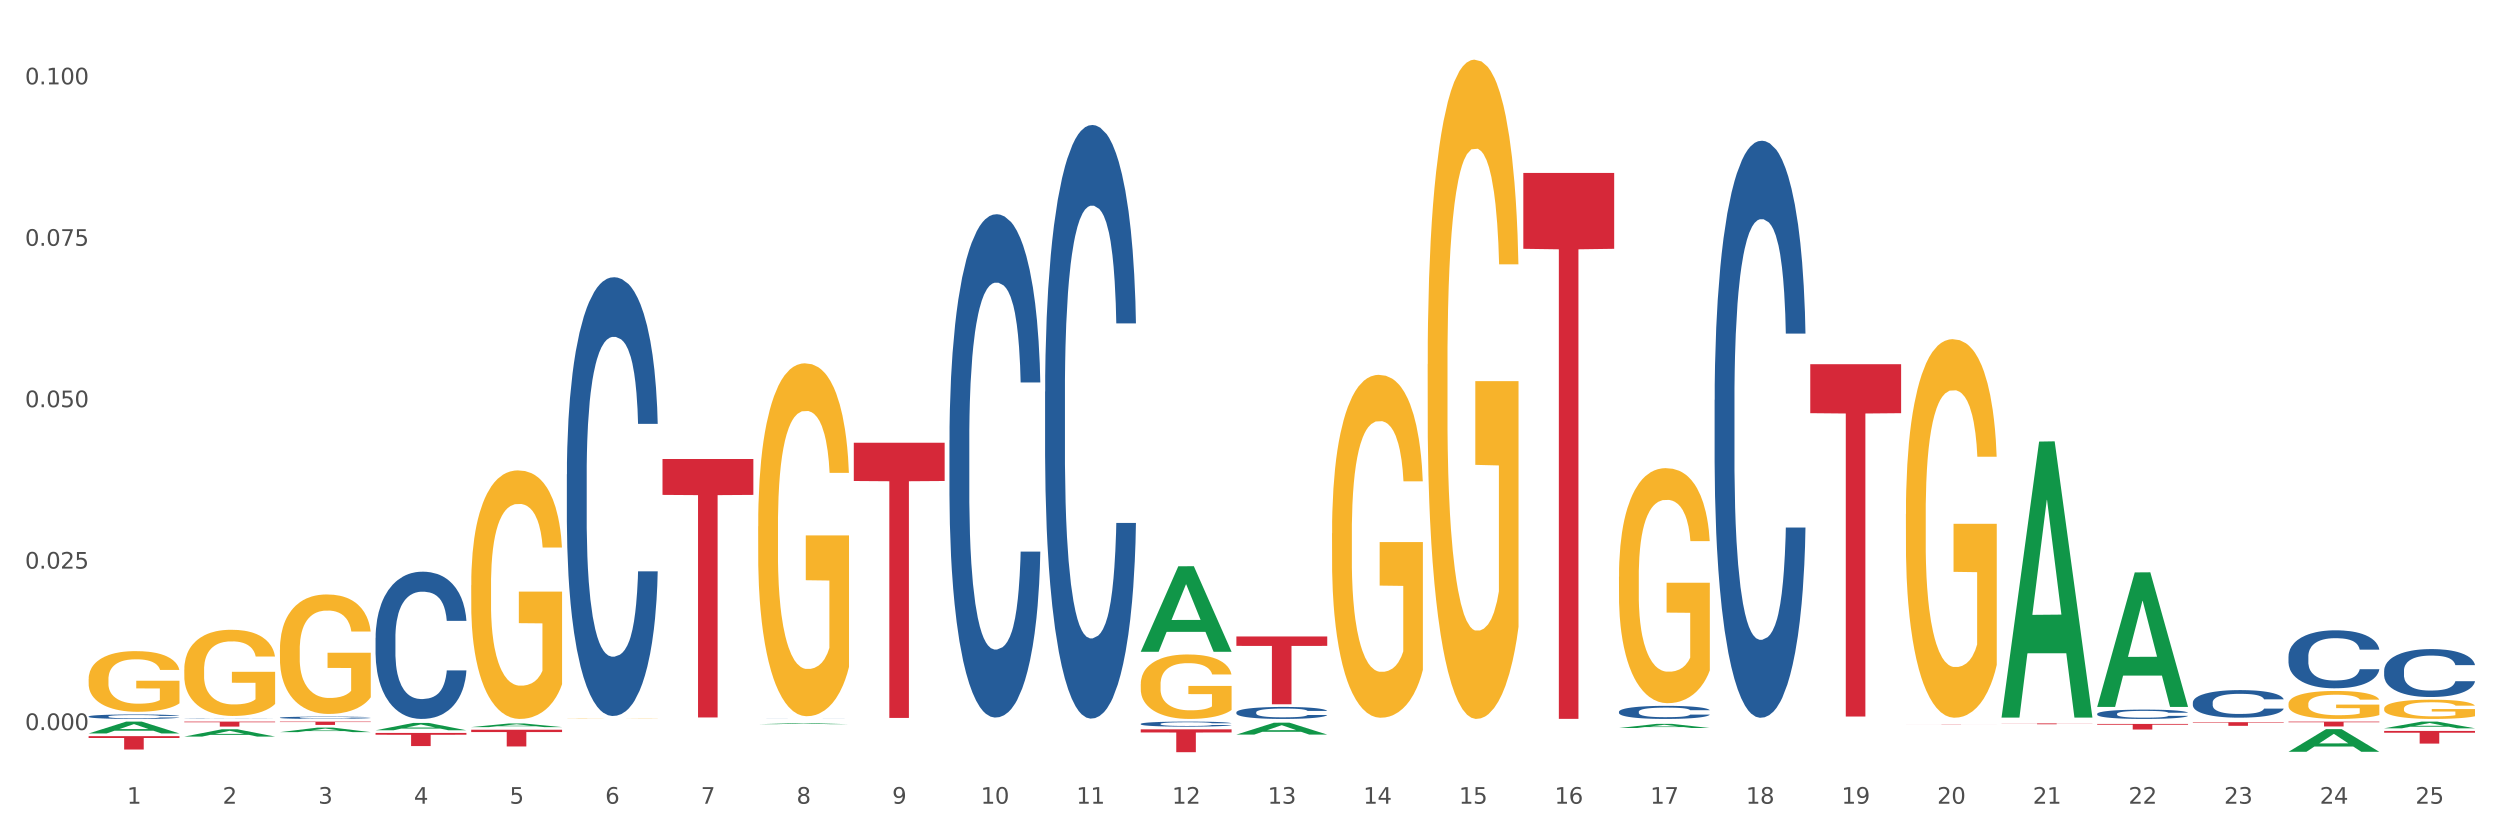 <?xml version="1.0" encoding="utf-8" standalone="no"?>
<!DOCTYPE svg PUBLIC "-//W3C//DTD SVG 1.1//EN"
  "http://www.w3.org/Graphics/SVG/1.1/DTD/svg11.dtd">
<svg xmlns:xlink="http://www.w3.org/1999/xlink" width="1080pt" height="360pt" viewBox="0 0 1080 360" xmlns="http://www.w3.org/2000/svg" version="1.1">
 <rect x="0" y="0" width="1080" height="360" fill="#333333" stroke="none"/>
 <defs>
  <style type="text/css">*{stroke-linejoin: round; stroke-linecap: butt}</style>
 </defs>
 <g id="figure_1">
  <g id="patch_1">
   <path d="M 0 360 
L 1080 360 
L 1080 0 
L 0 0 
z
" style="fill: #ffffff; stroke: #ffffff; stroke-linejoin: miter"/>
  </g>
  <g id="axes_1">
   <g id="matplotlib.axis_1">
    <g id="xtick_1">
     <g id="text_1">
      <!-- 1 -->
      <g style="fill: #4d4d4d" transform="translate(54.856 347.204) scale(0.096 -0.096)">
       <defs>
        <path id="DejaVuSans-31" d="M 794 531 
L 1825 531 
L 1825 4091 
L 703 3866 
L 703 4441 
L 1819 4666 
L 2450 4666 
L 2450 531 
L 3481 531 
L 3481 0 
L 794 0 
L 794 531 
z
" transform="scale(0.016)"/>
       </defs>
       <use xlink:href="#DejaVuSans-31"/>
      </g>
     </g>
    </g>
    <g id="xtick_2">
     <g id="text_2">
      <!-- 2 -->
      <g style="fill: #4d4d4d" transform="translate(96.175 347.204) scale(0.096 -0.096)">
       <defs>
        <path id="DejaVuSans-32" d="M 1228 531 
L 3431 531 
L 3431 0 
L 469 0 
L 469 531 
Q 828 903 1448 1529 
Q 2069 2156 2228 2338 
Q 2531 2678 2651 2914 
Q 2772 3150 2772 3378 
Q 2772 3750 2511 3984 
Q 2250 4219 1831 4219 
Q 1534 4219 1204 4116 
Q 875 4013 500 3803 
L 500 4441 
Q 881 4594 1212 4672 
Q 1544 4750 1819 4750 
Q 2544 4750 2975 4387 
Q 3406 4025 3406 3419 
Q 3406 3131 3298 2873 
Q 3191 2616 2906 2266 
Q 2828 2175 2409 1742 
Q 1991 1309 1228 531 
z
" transform="scale(0.016)"/>
       </defs>
       <use xlink:href="#DejaVuSans-32"/>
      </g>
     </g>
    </g>
    <g id="xtick_3">
     <g id="text_3">
      <!-- 3 -->
      <g style="fill: #4d4d4d" transform="translate(137.494 347.204) scale(0.096 -0.096)">
       <defs>
        <path id="DejaVuSans-33" d="M 2597 2516 
Q 3050 2419 3304 2112 
Q 3559 1806 3559 1356 
Q 3559 666 3084 287 
Q 2609 -91 1734 -91 
Q 1441 -91 1130 -33 
Q 819 25 488 141 
L 488 750 
Q 750 597 1062 519 
Q 1375 441 1716 441 
Q 2309 441 2620 675 
Q 2931 909 2931 1356 
Q 2931 1769 2642 2001 
Q 2353 2234 1838 2234 
L 1294 2234 
L 1294 2753 
L 1863 2753 
Q 2328 2753 2575 2939 
Q 2822 3125 2822 3475 
Q 2822 3834 2567 4026 
Q 2313 4219 1838 4219 
Q 1578 4219 1281 4162 
Q 984 4106 628 3988 
L 628 4550 
Q 988 4650 1302 4700 
Q 1616 4750 1894 4750 
Q 2613 4750 3031 4423 
Q 3450 4097 3450 3541 
Q 3450 3153 3228 2886 
Q 3006 2619 2597 2516 
z
" transform="scale(0.016)"/>
       </defs>
       <use xlink:href="#DejaVuSans-33"/>
      </g>
     </g>
    </g>
    <g id="xtick_4">
     <g id="text_4">
      <!-- 4 -->
      <g style="fill: #4d4d4d" transform="translate(178.814 347.204) scale(0.096 -0.096)">
       <defs>
        <path id="DejaVuSans-34" d="M 2419 4116 
L 825 1625 
L 2419 1625 
L 2419 4116 
z
M 2253 4666 
L 3047 4666 
L 3047 1625 
L 3713 1625 
L 3713 1100 
L 3047 1100 
L 3047 0 
L 2419 0 
L 2419 1100 
L 313 1100 
L 313 1709 
L 2253 4666 
z
" transform="scale(0.016)"/>
       </defs>
       <use xlink:href="#DejaVuSans-34"/>
      </g>
     </g>
    </g>
    <g id="xtick_5">
     <g id="text_5">
      <!-- 5 -->
      <g style="fill: #4d4d4d" transform="translate(220.133 347.204) scale(0.096 -0.096)">
       <defs>
        <path id="DejaVuSans-35" d="M 691 4666 
L 3169 4666 
L 3169 4134 
L 1269 4134 
L 1269 2991 
Q 1406 3038 1543 3061 
Q 1681 3084 1819 3084 
Q 2600 3084 3056 2656 
Q 3513 2228 3513 1497 
Q 3513 744 3044 326 
Q 2575 -91 1722 -91 
Q 1428 -91 1123 -41 
Q 819 9 494 109 
L 494 744 
Q 775 591 1075 516 
Q 1375 441 1709 441 
Q 2250 441 2565 725 
Q 2881 1009 2881 1497 
Q 2881 1984 2565 2268 
Q 2250 2553 1709 2553 
Q 1456 2553 1204 2497 
Q 953 2441 691 2322 
L 691 4666 
z
" transform="scale(0.016)"/>
       </defs>
       <use xlink:href="#DejaVuSans-35"/>
      </g>
     </g>
    </g>
    <g id="xtick_6">
     <g id="text_6">
      <!-- 6 -->
      <g style="fill: #4d4d4d" transform="translate(261.452 347.204) scale(0.096 -0.096)">
       <defs>
        <path id="DejaVuSans-36" d="M 2113 2584 
Q 1688 2584 1439 2293 
Q 1191 2003 1191 1497 
Q 1191 994 1439 701 
Q 1688 409 2113 409 
Q 2538 409 2786 701 
Q 3034 994 3034 1497 
Q 3034 2003 2786 2293 
Q 2538 2584 2113 2584 
z
M 3366 4563 
L 3366 3988 
Q 3128 4100 2886 4159 
Q 2644 4219 2406 4219 
Q 1781 4219 1451 3797 
Q 1122 3375 1075 2522 
Q 1259 2794 1537 2939 
Q 1816 3084 2150 3084 
Q 2853 3084 3261 2657 
Q 3669 2231 3669 1497 
Q 3669 778 3244 343 
Q 2819 -91 2113 -91 
Q 1303 -91 875 529 
Q 447 1150 447 2328 
Q 447 3434 972 4092 
Q 1497 4750 2381 4750 
Q 2619 4750 2861 4703 
Q 3103 4656 3366 4563 
z
" transform="scale(0.016)"/>
       </defs>
       <use xlink:href="#DejaVuSans-36"/>
      </g>
     </g>
    </g>
    <g id="xtick_7">
     <g id="text_7">
      <!-- 7 -->
      <g style="fill: #4d4d4d" transform="translate(302.772 347.204) scale(0.096 -0.096)">
       <defs>
        <path id="DejaVuSans-37" d="M 525 4666 
L 3525 4666 
L 3525 4397 
L 1831 0 
L 1172 0 
L 2766 4134 
L 525 4134 
L 525 4666 
z
" transform="scale(0.016)"/>
       </defs>
       <use xlink:href="#DejaVuSans-37"/>
      </g>
     </g>
    </g>
    <g id="xtick_8">
     <g id="text_8">
      <!-- 8 -->
      <g style="fill: #4d4d4d" transform="translate(344.091 347.204) scale(0.096 -0.096)">
       <defs>
        <path id="DejaVuSans-38" d="M 2034 2216 
Q 1584 2216 1326 1975 
Q 1069 1734 1069 1313 
Q 1069 891 1326 650 
Q 1584 409 2034 409 
Q 2484 409 2743 651 
Q 3003 894 3003 1313 
Q 3003 1734 2745 1975 
Q 2488 2216 2034 2216 
z
M 1403 2484 
Q 997 2584 770 2862 
Q 544 3141 544 3541 
Q 544 4100 942 4425 
Q 1341 4750 2034 4750 
Q 2731 4750 3128 4425 
Q 3525 4100 3525 3541 
Q 3525 3141 3298 2862 
Q 3072 2584 2669 2484 
Q 3125 2378 3379 2068 
Q 3634 1759 3634 1313 
Q 3634 634 3220 271 
Q 2806 -91 2034 -91 
Q 1263 -91 848 271 
Q 434 634 434 1313 
Q 434 1759 690 2068 
Q 947 2378 1403 2484 
z
M 1172 3481 
Q 1172 3119 1398 2916 
Q 1625 2713 2034 2713 
Q 2441 2713 2670 2916 
Q 2900 3119 2900 3481 
Q 2900 3844 2670 4047 
Q 2441 4250 2034 4250 
Q 1625 4250 1398 4047 
Q 1172 3844 1172 3481 
z
" transform="scale(0.016)"/>
       </defs>
       <use xlink:href="#DejaVuSans-38"/>
      </g>
     </g>
    </g>
    <g id="xtick_9">
     <g id="text_9">
      <!-- 9 -->
      <g style="fill: #4d4d4d" transform="translate(385.41 347.204) scale(0.096 -0.096)">
       <defs>
        <path id="DejaVuSans-39" d="M 703 97 
L 703 672 
Q 941 559 1184 500 
Q 1428 441 1663 441 
Q 2288 441 2617 861 
Q 2947 1281 2994 2138 
Q 2813 1869 2534 1725 
Q 2256 1581 1919 1581 
Q 1219 1581 811 2004 
Q 403 2428 403 3163 
Q 403 3881 828 4315 
Q 1253 4750 1959 4750 
Q 2769 4750 3195 4129 
Q 3622 3509 3622 2328 
Q 3622 1225 3098 567 
Q 2575 -91 1691 -91 
Q 1453 -91 1209 -44 
Q 966 3 703 97 
z
M 1959 2075 
Q 2384 2075 2632 2365 
Q 2881 2656 2881 3163 
Q 2881 3666 2632 3958 
Q 2384 4250 1959 4250 
Q 1534 4250 1286 3958 
Q 1038 3666 1038 3163 
Q 1038 2656 1286 2365 
Q 1534 2075 1959 2075 
z
" transform="scale(0.016)"/>
       </defs>
       <use xlink:href="#DejaVuSans-39"/>
      </g>
     </g>
    </g>
    <g id="xtick_10">
     <g id="text_10">
      <!-- 10 -->
      <g style="fill: #4d4d4d" transform="translate(423.676 347.204) scale(0.096 -0.096)">
       <defs>
        <path id="DejaVuSans-30" d="M 2034 4250 
Q 1547 4250 1301 3770 
Q 1056 3291 1056 2328 
Q 1056 1369 1301 889 
Q 1547 409 2034 409 
Q 2525 409 2770 889 
Q 3016 1369 3016 2328 
Q 3016 3291 2770 3770 
Q 2525 4250 2034 4250 
z
M 2034 4750 
Q 2819 4750 3233 4129 
Q 3647 3509 3647 2328 
Q 3647 1150 3233 529 
Q 2819 -91 2034 -91 
Q 1250 -91 836 529 
Q 422 1150 422 2328 
Q 422 3509 836 4129 
Q 1250 4750 2034 4750 
z
" transform="scale(0.016)"/>
       </defs>
       <use xlink:href="#DejaVuSans-31"/>
       <use xlink:href="#DejaVuSans-30" transform="translate(63.623 0)"/>
      </g>
     </g>
    </g>
    <g id="xtick_11">
     <g id="text_11">
      <!-- 11 -->
      <g style="fill: #4d4d4d" transform="translate(464.995 347.204) scale(0.096 -0.096)">
       <use xlink:href="#DejaVuSans-31"/>
       <use xlink:href="#DejaVuSans-31" transform="translate(63.623 0)"/>
      </g>
     </g>
    </g>
    <g id="xtick_12">
     <g id="text_12">
      <!-- 12 -->
      <g style="fill: #4d4d4d" transform="translate(506.314 347.204) scale(0.096 -0.096)">
       <use xlink:href="#DejaVuSans-31"/>
       <use xlink:href="#DejaVuSans-32" transform="translate(63.623 0)"/>
      </g>
     </g>
    </g>
    <g id="xtick_13">
     <g id="text_13">
      <!-- 13 -->
      <g style="fill: #4d4d4d" transform="translate(547.634 347.204) scale(0.096 -0.096)">
       <use xlink:href="#DejaVuSans-31"/>
       <use xlink:href="#DejaVuSans-33" transform="translate(63.623 0)"/>
      </g>
     </g>
    </g>
    <g id="xtick_14">
     <g id="text_14">
      <!-- 14 -->
      <g style="fill: #4d4d4d" transform="translate(588.953 347.204) scale(0.096 -0.096)">
       <use xlink:href="#DejaVuSans-31"/>
       <use xlink:href="#DejaVuSans-34" transform="translate(63.623 0)"/>
      </g>
     </g>
    </g>
    <g id="xtick_15">
     <g id="text_15">
      <!-- 15 -->
      <g style="fill: #4d4d4d" transform="translate(630.272 347.204) scale(0.096 -0.096)">
       <use xlink:href="#DejaVuSans-31"/>
       <use xlink:href="#DejaVuSans-35" transform="translate(63.623 0)"/>
      </g>
     </g>
    </g>
    <g id="xtick_16">
     <g id="text_16">
      <!-- 16 -->
      <g style="fill: #4d4d4d" transform="translate(671.591 347.204) scale(0.096 -0.096)">
       <use xlink:href="#DejaVuSans-31"/>
       <use xlink:href="#DejaVuSans-36" transform="translate(63.623 0)"/>
      </g>
     </g>
    </g>
    <g id="xtick_17">
     <g id="text_17">
      <!-- 17 -->
      <g style="fill: #4d4d4d" transform="translate(712.911 347.204) scale(0.096 -0.096)">
       <use xlink:href="#DejaVuSans-31"/>
       <use xlink:href="#DejaVuSans-37" transform="translate(63.623 0)"/>
      </g>
     </g>
    </g>
    <g id="xtick_18">
     <g id="text_18">
      <!-- 18 -->
      <g style="fill: #4d4d4d" transform="translate(754.23 347.204) scale(0.096 -0.096)">
       <use xlink:href="#DejaVuSans-31"/>
       <use xlink:href="#DejaVuSans-38" transform="translate(63.623 0)"/>
      </g>
     </g>
    </g>
    <g id="xtick_19">
     <g id="text_19">
      <!-- 19 -->
      <g style="fill: #4d4d4d" transform="translate(795.549 347.204) scale(0.096 -0.096)">
       <use xlink:href="#DejaVuSans-31"/>
       <use xlink:href="#DejaVuSans-39" transform="translate(63.623 0)"/>
      </g>
     </g>
    </g>
    <g id="xtick_20">
     <g id="text_20">
      <!-- 20 -->
      <g style="fill: #4d4d4d" transform="translate(836.869 347.204) scale(0.096 -0.096)">
       <use xlink:href="#DejaVuSans-32"/>
       <use xlink:href="#DejaVuSans-30" transform="translate(63.623 0)"/>
      </g>
     </g>
    </g>
    <g id="xtick_21">
     <g id="text_21">
      <!-- 21 -->
      <g style="fill: #4d4d4d" transform="translate(878.188 347.204) scale(0.096 -0.096)">
       <use xlink:href="#DejaVuSans-32"/>
       <use xlink:href="#DejaVuSans-31" transform="translate(63.623 0)"/>
      </g>
     </g>
    </g>
    <g id="xtick_22">
     <g id="text_22">
      <!-- 22 -->
      <g style="fill: #4d4d4d" transform="translate(919.507 347.204) scale(0.096 -0.096)">
       <use xlink:href="#DejaVuSans-32"/>
       <use xlink:href="#DejaVuSans-32" transform="translate(63.623 0)"/>
      </g>
     </g>
    </g>
    <g id="xtick_23">
     <g id="text_23">
      <!-- 23 -->
      <g style="fill: #4d4d4d" transform="translate(960.827 347.204) scale(0.096 -0.096)">
       <use xlink:href="#DejaVuSans-32"/>
       <use xlink:href="#DejaVuSans-33" transform="translate(63.623 0)"/>
      </g>
     </g>
    </g>
    <g id="xtick_24">
     <g id="text_24">
      <!-- 24 -->
      <g style="fill: #4d4d4d" transform="translate(1002.146 347.204) scale(0.096 -0.096)">
       <use xlink:href="#DejaVuSans-32"/>
       <use xlink:href="#DejaVuSans-34" transform="translate(63.623 0)"/>
      </g>
     </g>
    </g>
    <g id="xtick_25">
     <g id="text_25">
      <!-- 25 -->
      <g style="fill: #4d4d4d" transform="translate(1043.465 347.204) scale(0.096 -0.096)">
       <use xlink:href="#DejaVuSans-32"/>
       <use xlink:href="#DejaVuSans-35" transform="translate(63.623 0)"/>
      </g>
     </g>
    </g>
    <g id="xtick_26"/>
    <g id="xtick_27"/>
    <g id="xtick_28"/>
    <g id="xtick_29"/>
    <g id="xtick_30"/>
    <g id="xtick_31"/>
    <g id="xtick_32"/>
    <g id="xtick_33"/>
    <g id="xtick_34"/>
    <g id="xtick_35"/>
    <g id="xtick_36"/>
    <g id="xtick_37"/>
    <g id="xtick_38"/>
    <g id="xtick_39"/>
    <g id="xtick_40"/>
    <g id="xtick_41"/>
    <g id="xtick_42"/>
    <g id="xtick_43"/>
    <g id="xtick_44"/>
    <g id="xtick_45"/>
    <g id="xtick_46"/>
    <g id="xtick_47"/>
    <g id="xtick_48"/>
    <g id="xtick_49"/>
   </g>
   <g id="matplotlib.axis_2">
    <g id="ytick_1">
     <g id="text_26">
      <!-- 0.000 -->
      <g style="fill: #4d4d4d" transform="translate(10.8 315.375) scale(0.096 -0.096)">
       <defs>
        <path id="DejaVuSans-2e" d="M 684 794 
L 1344 794 
L 1344 0 
L 684 0 
L 684 794 
z
" transform="scale(0.016)"/>
       </defs>
       <use xlink:href="#DejaVuSans-30"/>
       <use xlink:href="#DejaVuSans-2e" transform="translate(63.623 0)"/>
       <use xlink:href="#DejaVuSans-30" transform="translate(95.41 0)"/>
       <use xlink:href="#DejaVuSans-30" transform="translate(159.033 0)"/>
       <use xlink:href="#DejaVuSans-30" transform="translate(222.656 0)"/>
      </g>
     </g>
    </g>
    <g id="ytick_2">
     <g id="text_27">
      <!-- 0.025 -->
      <g style="fill: #4d4d4d" transform="translate(10.8 245.643) scale(0.096 -0.096)">
       <use xlink:href="#DejaVuSans-30"/>
       <use xlink:href="#DejaVuSans-2e" transform="translate(63.623 0)"/>
       <use xlink:href="#DejaVuSans-30" transform="translate(95.41 0)"/>
       <use xlink:href="#DejaVuSans-32" transform="translate(159.033 0)"/>
       <use xlink:href="#DejaVuSans-35" transform="translate(222.656 0)"/>
      </g>
     </g>
    </g>
    <g id="ytick_3">
     <g id="text_28">
      <!-- 0.050 -->
      <g style="fill: #4d4d4d" transform="translate(10.8 175.91) scale(0.096 -0.096)">
       <use xlink:href="#DejaVuSans-30"/>
       <use xlink:href="#DejaVuSans-2e" transform="translate(63.623 0)"/>
       <use xlink:href="#DejaVuSans-30" transform="translate(95.41 0)"/>
       <use xlink:href="#DejaVuSans-35" transform="translate(159.033 0)"/>
       <use xlink:href="#DejaVuSans-30" transform="translate(222.656 0)"/>
      </g>
     </g>
    </g>
    <g id="ytick_4">
     <g id="text_29">
      <!-- 0.075 -->
      <g style="fill: #4d4d4d" transform="translate(10.8 106.178) scale(0.096 -0.096)">
       <use xlink:href="#DejaVuSans-30"/>
       <use xlink:href="#DejaVuSans-2e" transform="translate(63.623 0)"/>
       <use xlink:href="#DejaVuSans-30" transform="translate(95.41 0)"/>
       <use xlink:href="#DejaVuSans-37" transform="translate(159.033 0)"/>
       <use xlink:href="#DejaVuSans-35" transform="translate(222.656 0)"/>
      </g>
     </g>
    </g>
    <g id="ytick_5">
     <g id="text_30">
      <!-- 0.100 -->
      <g style="fill: #4d4d4d" transform="translate(10.8 36.446) scale(0.096 -0.096)">
       <use xlink:href="#DejaVuSans-30"/>
       <use xlink:href="#DejaVuSans-2e" transform="translate(63.623 0)"/>
       <use xlink:href="#DejaVuSans-31" transform="translate(95.41 0)"/>
       <use xlink:href="#DejaVuSans-30" transform="translate(159.033 0)"/>
       <use xlink:href="#DejaVuSans-30" transform="translate(222.656 0)"/>
      </g>
     </g>
    </g>
    <g id="ytick_6"/>
    <g id="ytick_7"/>
    <g id="ytick_8"/>
    <g id="ytick_9"/>
   </g>
   <g id="PolyCollection_1">
    <path d="M 534.115 274.953 
L 573.368 274.953 
L 573.368 279.025 
L 557.927 279.052 
L 557.927 304.253 
L 549.463 304.253 
L 549.463 279.052 
L 534.115 279.025 
L 534.115 274.981 
L 534.115 274.953 
z
" clip-path="url(#pa90a553419)" style="fill: #d62839"/>
    <path d="M 658.073 74.708 
L 697.326 74.708 
L 697.326 107.483 
L 681.885 107.705 
L 681.885 310.555 
L 673.421 310.555 
L 673.421 107.705 
L 658.073 107.483 
L 658.073 74.93 
L 658.073 74.708 
z
" clip-path="url(#pa90a553419)" style="fill: #d62839"/>
    <path d="M 203.56 315.254 
L 242.814 315.254 
L 242.814 316.259 
L 227.373 316.266 
L 227.373 322.487 
L 218.908 322.487 
L 218.908 316.266 
L 203.56 316.259 
L 203.56 315.261 
L 203.56 315.254 
z
" clip-path="url(#pa90a553419)" style="fill: #d62839"/>
    <path d="M 286.199 198.275 
L 325.452 198.275 
L 325.452 213.793 
L 310.011 213.898 
L 310.011 309.939 
L 301.547 309.939 
L 301.547 213.898 
L 286.199 213.793 
L 286.199 198.38 
L 286.199 198.275 
z
" clip-path="url(#pa90a553419)" style="fill: #d62839"/>
    <path d="M 368.838 191.267 
L 408.091 191.267 
L 408.091 207.788 
L 392.65 207.899 
L 392.65 310.152 
L 384.185 310.152 
L 384.185 207.899 
L 368.838 207.788 
L 368.838 191.378 
L 368.838 191.267 
z
" clip-path="url(#pa90a553419)" style="fill: #d62839"/>
    <path d="M 492.796 315.058 
L 532.049 315.058 
L 532.049 316.433 
L 516.608 316.442 
L 516.608 324.95 
L 508.143 324.95 
L 508.143 316.442 
L 492.796 316.433 
L 492.796 315.068 
L 492.796 315.058 
z
" clip-path="url(#pa90a553419)" style="fill: #d62839"/>
    <path d="M 1029.947 314.625 
L 1029.987 314.622 
L 1046.174 311.73 
L 1052.892 311.728 
L 1069.2 314.63 
L 1061.43 314.63 
L 1057.91 313.954 
L 1041.197 313.954 
L 1041.075 313.965 
L 1037.676 314.63 
L 1029.947 314.63 
L 1029.947 314.625 
L 1043.301 313.551 
L 1055.805 313.548 
L 1049.614 312.346 
L 1049.533 312.341 
L 1049.452 312.349 
L 1043.26 313.548 
L 1043.301 313.551 
L 1029.947 314.625 
z
" clip-path="url(#pa90a553419)" style="fill: #109648"/>
    <path d="M 492.796 281.514 
L 492.836 281.48 
L 509.023 244.633 
L 515.741 244.598 
L 532.049 281.584 
L 524.279 281.584 
L 520.758 272.971 
L 504.045 272.971 
L 503.924 273.11 
L 500.525 281.584 
L 492.796 281.584 
L 492.796 281.514 
L 506.15 267.831 
L 518.654 267.797 
L 512.463 252.481 
L 512.382 252.412 
L 512.301 252.516 
L 506.109 267.797 
L 506.15 267.831 
L 492.796 281.514 
z
" clip-path="url(#pa90a553419)" style="fill: #109648"/>
    <path d="M 699.392 249.157 
L 699.438 249.064 
L 699.438 245.726 
L 699.531 242.851 
L 699.995 235.896 
L 700.69 230.146 
L 701.2 227.086 
L 701.709 224.582 
L 702.312 222.078 
L 703.053 219.481 
L 704.397 215.679 
L 705.231 213.732 
L 706.251 211.691 
L 708.105 208.724 
L 709.449 207.055 
L 710.839 205.664 
L 713.11 203.994 
L 714.593 203.252 
L 716.169 202.696 
L 718.069 202.325 
L 719.505 202.232 
L 722.657 202.511 
L 725.345 203.345 
L 726.642 203.994 
L 728.311 205.107 
L 729.191 205.849 
L 730.628 207.333 
L 732.111 209.28 
L 733.131 210.95 
L 734.66 214.103 
L 735.818 217.256 
L 736.884 221.151 
L 737.441 223.84 
L 737.858 226.344 
L 738.228 229.219 
L 738.599 233.763 
L 730.257 233.763 
L 729.933 230.517 
L 729.423 227.457 
L 728.681 224.489 
L 728.033 222.634 
L 726.92 220.316 
L 725.901 218.832 
L 724.835 217.719 
L 723.537 216.792 
L 722.518 216.328 
L 721.081 215.957 
L 718.254 216.05 
L 716.354 216.792 
L 715.056 217.719 
L 714.222 218.554 
L 713.481 219.481 
L 712.646 220.78 
L 711.673 222.727 
L 710.978 224.489 
L 710.283 226.715 
L 709.727 228.94 
L 709.217 231.537 
L 708.8 234.319 
L 708.476 237.194 
L 708.197 240.718 
L 707.966 246.56 
L 707.966 259.265 
L 708.058 262.14 
L 708.29 265.942 
L 708.568 268.817 
L 709.032 272.248 
L 709.449 274.567 
L 710.237 277.905 
L 711.117 280.687 
L 711.812 282.449 
L 712.507 283.933 
L 713.712 285.973 
L 715.056 287.642 
L 716.215 288.662 
L 717.791 289.59 
L 718.857 289.961 
L 719.783 290.146 
L 722.054 290.146 
L 723.676 289.868 
L 725.484 289.219 
L 726.874 288.384 
L 728.033 287.364 
L 729.33 285.695 
L 730.165 284.118 
L 730.165 264.737 
L 719.969 264.644 
L 719.969 251.753 
L 738.645 251.753 
L 738.645 289.59 
L 737.858 291.537 
L 736.977 293.299 
L 736.05 294.876 
L 734.66 296.823 
L 732.991 298.678 
L 731.508 299.976 
L 729.933 301.089 
L 728.079 302.109 
L 725.669 303.037 
L 724.186 303.408 
L 722.332 303.686 
L 720.154 303.778 
L 718.254 303.593 
L 716.4 303.129 
L 714.454 302.295 
L 712.554 301.089 
L 711.117 299.884 
L 709.68 298.4 
L 708.151 296.452 
L 706.946 294.598 
L 706.019 292.928 
L 705 290.795 
L 703.887 288.013 
L 703.053 285.509 
L 702.312 282.913 
L 701.524 279.574 
L 700.968 276.7 
L 700.412 273.083 
L 700.087 270.393 
L 699.717 266.22 
L 699.438 260.378 
L 699.392 249.157 
z
" clip-path="url(#pa90a553419)" style="fill: #f7b32b"/>
    <path d="M 616.753 157.377 
L 616.8 157.117 
L 616.8 147.753 
L 616.892 139.689 
L 617.356 120.181 
L 618.051 104.054 
L 618.561 95.47 
L 619.071 88.447 
L 619.673 81.424 
L 620.415 74.141 
L 621.759 63.476 
L 622.593 58.014 
L 623.612 52.291 
L 625.466 43.967 
L 626.81 39.285 
L 628.2 35.384 
L 630.471 30.702 
L 631.954 28.621 
L 633.53 27.06 
L 635.43 26.02 
L 636.867 25.759 
L 640.018 26.54 
L 642.706 28.881 
L 644.004 30.702 
L 645.672 33.823 
L 646.553 35.904 
L 647.989 40.066 
L 649.472 45.528 
L 650.492 50.21 
L 652.021 59.054 
L 653.18 67.898 
L 654.246 78.823 
L 654.802 86.366 
L 655.219 93.389 
L 655.59 101.452 
L 655.96 114.198 
L 647.619 114.198 
L 647.294 105.094 
L 646.784 96.51 
L 646.043 88.187 
L 645.394 82.984 
L 644.282 76.482 
L 643.262 72.32 
L 642.196 69.198 
L 640.899 66.597 
L 639.879 65.297 
L 638.442 64.256 
L 635.615 64.516 
L 633.715 66.597 
L 632.418 69.198 
L 631.584 71.539 
L 630.842 74.141 
L 630.008 77.782 
L 629.035 83.245 
L 628.339 88.187 
L 627.644 94.429 
L 627.088 100.672 
L 626.578 107.955 
L 626.161 115.759 
L 625.837 123.822 
L 625.559 133.707 
L 625.327 150.094 
L 625.327 185.729 
L 625.42 193.793 
L 625.652 204.457 
L 625.93 212.521 
L 626.393 222.145 
L 626.81 228.648 
L 627.598 238.012 
L 628.478 245.815 
L 629.174 250.758 
L 629.869 254.919 
L 631.074 260.642 
L 632.418 265.324 
L 633.576 268.185 
L 635.152 270.786 
L 636.218 271.827 
L 637.145 272.347 
L 639.416 272.347 
L 641.038 271.567 
L 642.845 269.746 
L 644.235 267.405 
L 645.394 264.544 
L 646.692 259.862 
L 647.526 255.44 
L 647.526 201.076 
L 637.33 200.816 
L 637.33 164.66 
L 656.007 164.66 
L 656.007 270.786 
L 655.219 276.249 
L 654.338 281.191 
L 653.412 285.613 
L 652.021 291.075 
L 650.353 296.277 
L 648.87 299.919 
L 647.294 303.04 
L 645.44 305.902 
L 643.03 308.503 
L 641.547 309.543 
L 639.694 310.324 
L 637.516 310.584 
L 635.615 310.063 
L 633.762 308.763 
L 631.815 306.422 
L 629.915 303.04 
L 628.478 299.659 
L 627.042 295.497 
L 625.512 290.035 
L 624.308 284.832 
L 623.381 280.15 
L 622.361 274.168 
L 621.249 266.364 
L 620.415 259.341 
L 619.673 252.058 
L 618.885 242.694 
L 618.329 234.631 
L 617.773 224.486 
L 617.449 216.943 
L 617.078 205.238 
L 616.8 188.851 
L 616.753 157.377 
z
" clip-path="url(#pa90a553419)" style="fill: #f7b32b"/>
    <path d="M 327.518 312.86 
L 327.559 312.859 
L 343.746 312.422 
L 350.463 312.421 
L 366.772 312.861 
L 359.002 312.861 
L 355.481 312.758 
L 338.768 312.758 
L 338.647 312.76 
L 335.247 312.861 
L 327.518 312.861 
L 327.518 312.86 
L 340.872 312.697 
L 353.377 312.697 
L 347.185 312.515 
L 347.104 312.514 
L 347.024 312.515 
L 340.832 312.697 
L 340.872 312.697 
L 327.518 312.86 
z
" clip-path="url(#pa90a553419)" style="fill: #109648"/>
    <path d="M 203.56 314.107 
L 203.601 314.106 
L 219.788 312.546 
L 226.505 312.545 
L 242.814 314.11 
L 235.044 314.11 
L 231.523 313.746 
L 214.81 313.746 
L 214.689 313.752 
L 211.29 314.11 
L 203.56 314.11 
L 203.56 314.107 
L 216.915 313.528 
L 229.419 313.527 
L 223.227 312.878 
L 223.146 312.875 
L 223.066 312.88 
L 216.874 313.527 
L 216.915 313.528 
L 203.56 314.107 
z
" clip-path="url(#pa90a553419)" style="fill: #109648"/>
    <path d="M 162.241 315.481 
L 162.281 315.478 
L 178.468 312.311 
L 185.186 312.308 
L 201.494 315.487 
L 193.725 315.487 
L 190.204 314.747 
L 173.491 314.747 
L 173.369 314.759 
L 169.97 315.487 
L 162.241 315.487 
L 162.241 315.481 
L 175.595 314.305 
L 188.1 314.302 
L 181.908 312.985 
L 181.827 312.979 
L 181.746 312.988 
L 175.555 314.302 
L 175.595 314.305 
L 162.241 315.481 
z
" clip-path="url(#pa90a553419)" style="fill: #109648"/>
    <path d="M 120.922 316.282 
L 120.962 316.281 
L 137.149 314.325 
L 143.867 314.323 
L 160.175 316.286 
L 152.405 316.286 
L 148.885 315.829 
L 132.172 315.829 
L 132.05 315.836 
L 128.651 316.286 
L 120.922 316.286 
L 120.922 316.282 
L 134.276 315.556 
L 146.78 315.554 
L 140.589 314.741 
L 140.508 314.737 
L 140.427 314.743 
L 134.235 315.554 
L 134.276 315.556 
L 120.922 316.282 
z
" clip-path="url(#pa90a553419)" style="fill: #109648"/>
    <path d="M 79.602 318.202 
L 79.643 318.199 
L 95.83 315.045 
L 102.547 315.042 
L 118.856 318.208 
L 111.086 318.208 
L 107.565 317.471 
L 90.852 317.471 
L 90.731 317.483 
L 87.332 318.208 
L 79.602 318.208 
L 79.602 318.202 
L 92.957 317.031 
L 105.461 317.028 
L 99.269 315.717 
L 99.189 315.711 
L 99.108 315.72 
L 92.916 317.028 
L 92.957 317.031 
L 79.602 318.202 
z
" clip-path="url(#pa90a553419)" style="fill: #109648"/>
    <path d="M 38.283 316.859 
L 38.323 316.854 
L 54.51 311.732 
L 61.228 311.728 
L 77.536 316.868 
L 69.767 316.868 
L 66.246 315.671 
L 49.533 315.671 
L 49.412 315.691 
L 46.012 316.868 
L 38.283 316.868 
L 38.283 316.859 
L 51.637 314.957 
L 64.142 314.952 
L 57.95 312.823 
L 57.869 312.814 
L 57.788 312.828 
L 51.597 314.952 
L 51.637 314.957 
L 38.283 316.859 
z
" clip-path="url(#pa90a553419)" style="fill: #109648"/>
    <path d="M 120.922 280.661 
L 120.968 280.614 
L 120.968 278.916 
L 121.061 277.454 
L 121.524 273.918 
L 122.219 270.994 
L 122.729 269.438 
L 123.239 268.165 
L 123.841 266.892 
L 124.583 265.572 
L 125.927 263.638 
L 126.761 262.648 
L 127.781 261.611 
L 129.634 260.102 
L 130.978 259.253 
L 132.369 258.546 
L 134.639 257.697 
L 136.122 257.32 
L 137.698 257.037 
L 139.598 256.848 
L 141.035 256.801 
L 144.186 256.943 
L 146.874 257.367 
L 148.172 257.697 
L 149.84 258.263 
L 150.721 258.64 
L 152.157 259.395 
L 153.64 260.385 
L 154.66 261.234 
L 156.189 262.837 
L 157.348 264.44 
L 158.414 266.42 
L 158.97 267.788 
L 159.387 269.061 
L 159.758 270.523 
L 160.129 272.833 
L 151.787 272.833 
L 151.462 271.183 
L 150.953 269.627 
L 150.211 268.118 
L 149.562 267.175 
L 148.45 265.996 
L 147.43 265.242 
L 146.364 264.676 
L 145.067 264.204 
L 144.047 263.968 
L 142.611 263.78 
L 139.784 263.827 
L 137.884 264.204 
L 136.586 264.676 
L 135.752 265.1 
L 135.01 265.572 
L 134.176 266.232 
L 133.203 267.222 
L 132.508 268.118 
L 131.812 269.25 
L 131.256 270.381 
L 130.747 271.702 
L 130.329 273.116 
L 130.005 274.578 
L 129.727 276.37 
L 129.495 279.341 
L 129.495 285.801 
L 129.588 287.262 
L 129.82 289.196 
L 130.098 290.657 
L 130.561 292.402 
L 130.978 293.581 
L 131.766 295.278 
L 132.647 296.693 
L 133.342 297.589 
L 134.037 298.343 
L 135.242 299.381 
L 136.586 300.23 
L 137.745 300.748 
L 139.32 301.22 
L 140.386 301.408 
L 141.313 301.503 
L 143.584 301.503 
L 145.206 301.361 
L 147.013 301.031 
L 148.404 300.607 
L 149.562 300.088 
L 150.86 299.239 
L 151.694 298.438 
L 151.694 288.583 
L 141.498 288.535 
L 141.498 281.981 
L 160.175 281.981 
L 160.175 301.22 
L 159.387 302.21 
L 158.507 303.106 
L 157.58 303.908 
L 156.189 304.898 
L 154.521 305.841 
L 153.038 306.501 
L 151.462 307.067 
L 149.609 307.586 
L 147.199 308.057 
L 145.716 308.246 
L 143.862 308.387 
L 141.684 308.434 
L 139.784 308.34 
L 137.93 308.104 
L 135.983 307.68 
L 134.083 307.067 
L 132.647 306.454 
L 131.21 305.699 
L 129.681 304.709 
L 128.476 303.766 
L 127.549 302.917 
L 126.529 301.833 
L 125.417 300.418 
L 124.583 299.145 
L 123.841 297.825 
L 123.053 296.127 
L 122.497 294.665 
L 121.941 292.826 
L 121.617 291.459 
L 121.246 289.337 
L 120.968 286.366 
L 120.922 280.661 
z
" clip-path="url(#pa90a553419)" style="fill: #f7b32b"/>
    <path d="M 203.56 252.822 
L 203.607 252.724 
L 203.607 249.194 
L 203.699 246.154 
L 204.163 238.799 
L 204.858 232.719 
L 205.368 229.483 
L 205.877 226.835 
L 206.48 224.187 
L 207.221 221.441 
L 208.565 217.42 
L 209.4 215.361 
L 210.419 213.204 
L 212.273 210.065 
L 213.617 208.3 
L 215.007 206.829 
L 217.278 205.064 
L 218.761 204.279 
L 220.337 203.691 
L 222.237 203.299 
L 223.674 203.201 
L 226.825 203.495 
L 229.513 204.378 
L 230.811 205.064 
L 232.479 206.241 
L 233.359 207.025 
L 234.796 208.594 
L 236.279 210.654 
L 237.299 212.419 
L 238.828 215.753 
L 239.987 219.088 
L 241.053 223.206 
L 241.609 226.05 
L 242.026 228.698 
L 242.397 231.738 
L 242.767 236.543 
L 234.425 236.543 
L 234.101 233.111 
L 233.591 229.875 
L 232.85 226.737 
L 232.201 224.775 
L 231.089 222.324 
L 230.069 220.755 
L 229.003 219.578 
L 227.705 218.597 
L 226.686 218.107 
L 225.249 217.715 
L 222.422 217.813 
L 220.522 218.597 
L 219.225 219.578 
L 218.39 220.46 
L 217.649 221.441 
L 216.815 222.814 
L 215.841 224.873 
L 215.146 226.737 
L 214.451 229.09 
L 213.895 231.444 
L 213.385 234.19 
L 212.968 237.132 
L 212.644 240.172 
L 212.366 243.898 
L 212.134 250.077 
L 212.134 263.512 
L 212.227 266.552 
L 212.458 270.572 
L 212.736 273.613 
L 213.2 277.241 
L 213.617 279.693 
L 214.405 283.223 
L 215.285 286.165 
L 215.98 288.028 
L 216.676 289.597 
L 217.881 291.755 
L 219.225 293.52 
L 220.383 294.599 
L 221.959 295.579 
L 223.025 295.972 
L 223.952 296.168 
L 226.222 296.168 
L 227.845 295.874 
L 229.652 295.187 
L 231.042 294.305 
L 232.201 293.226 
L 233.498 291.461 
L 234.333 289.794 
L 234.333 269.298 
L 224.137 269.2 
L 224.137 255.568 
L 242.814 255.568 
L 242.814 295.579 
L 242.026 297.639 
L 241.145 299.502 
L 240.218 301.169 
L 238.828 303.229 
L 237.16 305.19 
L 235.677 306.563 
L 234.101 307.74 
L 232.247 308.818 
L 229.837 309.799 
L 228.354 310.191 
L 226.501 310.486 
L 224.322 310.584 
L 222.422 310.388 
L 220.569 309.897 
L 218.622 309.015 
L 216.722 307.74 
L 215.285 306.465 
L 213.849 304.896 
L 212.319 302.836 
L 211.114 300.875 
L 210.187 299.11 
L 209.168 296.854 
L 208.056 293.912 
L 207.221 291.265 
L 206.48 288.519 
L 205.692 284.988 
L 205.136 281.948 
L 204.58 278.124 
L 204.255 275.28 
L 203.885 270.867 
L 203.607 264.688 
L 203.56 252.822 
z
" clip-path="url(#pa90a553419)" style="fill: #f7b32b"/>
    <path d="M 244.88 310.516 
L 244.926 310.516 
L 244.926 310.512 
L 245.019 310.509 
L 245.482 310.5 
L 246.177 310.493 
L 246.687 310.489 
L 247.197 310.486 
L 247.799 310.483 
L 248.541 310.48 
L 249.885 310.475 
L 250.719 310.473 
L 251.739 310.47 
L 253.592 310.467 
L 254.936 310.465 
L 256.327 310.463 
L 258.597 310.461 
L 260.08 310.46 
L 261.656 310.459 
L 263.556 310.459 
L 264.993 310.459 
L 268.144 310.459 
L 270.832 310.46 
L 272.13 310.461 
L 273.798 310.462 
L 274.679 310.463 
L 276.115 310.465 
L 277.598 310.467 
L 278.618 310.469 
L 280.147 310.473 
L 281.306 310.477 
L 282.372 310.482 
L 282.928 310.485 
L 283.345 310.488 
L 283.716 310.492 
L 284.087 310.497 
L 275.745 310.497 
L 275.42 310.493 
L 274.91 310.49 
L 274.169 310.486 
L 273.52 310.484 
L 272.408 310.481 
L 271.388 310.479 
L 270.322 310.478 
L 269.025 310.477 
L 268.005 310.476 
L 266.569 310.476 
L 263.742 310.476 
L 261.841 310.477 
L 260.544 310.478 
L 259.71 310.479 
L 258.968 310.48 
L 258.134 310.482 
L 257.161 310.484 
L 256.466 310.486 
L 255.77 310.489 
L 255.214 310.492 
L 254.705 310.495 
L 254.287 310.498 
L 253.963 310.502 
L 253.685 310.506 
L 253.453 310.513 
L 253.453 310.529 
L 253.546 310.532 
L 253.778 310.537 
L 254.056 310.541 
L 254.519 310.545 
L 254.936 310.548 
L 255.724 310.552 
L 256.605 310.555 
L 257.3 310.557 
L 257.995 310.559 
L 259.2 310.562 
L 260.544 310.564 
L 261.702 310.565 
L 263.278 310.566 
L 264.344 310.567 
L 265.271 310.567 
L 267.542 310.567 
L 269.164 310.567 
L 270.971 310.566 
L 272.362 310.565 
L 273.52 310.563 
L 274.818 310.561 
L 275.652 310.559 
L 275.652 310.536 
L 265.456 310.535 
L 265.456 310.52 
L 284.133 310.52 
L 284.133 310.566 
L 283.345 310.569 
L 282.465 310.571 
L 281.538 310.573 
L 280.147 310.575 
L 278.479 310.577 
L 276.996 310.579 
L 275.42 310.58 
L 273.567 310.582 
L 271.157 310.583 
L 269.674 310.583 
L 267.82 310.584 
L 265.642 310.584 
L 263.742 310.583 
L 261.888 310.583 
L 259.941 310.582 
L 258.041 310.58 
L 256.605 310.579 
L 255.168 310.577 
L 253.639 310.575 
L 252.434 310.572 
L 251.507 310.57 
L 250.487 310.568 
L 249.375 310.564 
L 248.541 310.561 
L 247.799 310.558 
L 247.011 310.554 
L 246.455 310.55 
L 245.899 310.546 
L 245.575 310.543 
L 245.204 310.537 
L 244.926 310.53 
L 244.88 310.516 
z
" clip-path="url(#pa90a553419)" style="fill: #f7b32b"/>
    <path d="M 327.518 227.399 
L 327.565 227.26 
L 327.565 222.247 
L 327.657 217.931 
L 328.121 207.487 
L 328.816 198.854 
L 329.326 194.259 
L 329.835 190.499 
L 330.438 186.739 
L 331.179 182.84 
L 332.523 177.131 
L 333.358 174.207 
L 334.377 171.144 
L 336.231 166.688 
L 337.575 164.181 
L 338.965 162.093 
L 341.236 159.586 
L 342.719 158.472 
L 344.295 157.637 
L 346.195 157.08 
L 347.632 156.94 
L 350.783 157.358 
L 353.471 158.611 
L 354.768 159.586 
L 356.437 161.257 
L 357.317 162.371 
L 358.754 164.599 
L 360.237 167.523 
L 361.257 170.03 
L 362.786 174.764 
L 363.945 179.498 
L 365.011 185.347 
L 365.567 189.385 
L 365.984 193.145 
L 366.354 197.461 
L 366.725 204.284 
L 358.383 204.284 
L 358.059 199.411 
L 357.549 194.816 
L 356.808 190.36 
L 356.159 187.575 
L 355.047 184.094 
L 354.027 181.866 
L 352.961 180.195 
L 351.663 178.802 
L 350.644 178.106 
L 349.207 177.549 
L 346.38 177.688 
L 344.48 178.802 
L 343.182 180.195 
L 342.348 181.448 
L 341.607 182.84 
L 340.773 184.79 
L 339.799 187.714 
L 339.104 190.36 
L 338.409 193.702 
L 337.853 197.044 
L 337.343 200.942 
L 336.926 205.12 
L 336.602 209.437 
L 336.324 214.728 
L 336.092 223.501 
L 336.092 242.577 
L 336.185 246.894 
L 336.416 252.603 
L 336.694 256.92 
L 337.158 262.072 
L 337.575 265.553 
L 338.363 270.566 
L 339.243 274.743 
L 339.938 277.389 
L 340.634 279.617 
L 341.839 282.681 
L 343.182 285.187 
L 344.341 286.719 
L 345.917 288.111 
L 346.983 288.668 
L 347.91 288.947 
L 350.18 288.947 
L 351.802 288.529 
L 353.61 287.554 
L 355 286.301 
L 356.159 284.769 
L 357.456 282.263 
L 358.291 279.896 
L 358.291 250.793 
L 348.095 250.654 
L 348.095 231.298 
L 366.772 231.298 
L 366.772 288.111 
L 365.984 291.035 
L 365.103 293.681 
L 364.176 296.048 
L 362.786 298.972 
L 361.118 301.757 
L 359.635 303.707 
L 358.059 305.378 
L 356.205 306.91 
L 353.795 308.302 
L 352.312 308.859 
L 350.459 309.277 
L 348.28 309.416 
L 346.38 309.138 
L 344.526 308.441 
L 342.58 307.188 
L 340.68 305.378 
L 339.243 303.568 
L 337.807 301.34 
L 336.277 298.415 
L 335.072 295.631 
L 334.145 293.124 
L 333.126 289.921 
L 332.014 285.744 
L 331.179 281.984 
L 330.438 278.085 
L 329.65 273.072 
L 329.094 268.756 
L 328.538 263.325 
L 328.213 259.287 
L 327.843 253.021 
L 327.565 244.248 
L 327.518 227.399 
z
" clip-path="url(#pa90a553419)" style="fill: #f7b32b"/>
    <path d="M 492.796 295.6 
L 492.842 295.575 
L 492.842 294.659 
L 492.935 293.87 
L 493.398 291.962 
L 494.093 290.385 
L 494.603 289.545 
L 495.113 288.859 
L 495.715 288.172 
L 496.457 287.459 
L 497.801 286.416 
L 498.635 285.882 
L 499.654 285.323 
L 501.508 284.508 
L 502.852 284.051 
L 504.242 283.669 
L 506.513 283.211 
L 507.996 283.008 
L 509.572 282.855 
L 511.472 282.753 
L 512.909 282.728 
L 516.06 282.804 
L 518.748 283.033 
L 520.046 283.211 
L 521.714 283.516 
L 522.595 283.72 
L 524.031 284.127 
L 525.514 284.661 
L 526.534 285.119 
L 528.063 285.984 
L 529.222 286.849 
L 530.288 287.917 
L 530.844 288.655 
L 531.261 289.342 
L 531.632 290.131 
L 532.003 291.377 
L 523.661 291.377 
L 523.336 290.487 
L 522.826 289.647 
L 522.085 288.833 
L 521.436 288.324 
L 520.324 287.688 
L 519.304 287.281 
L 518.238 286.976 
L 516.941 286.722 
L 515.921 286.594 
L 514.484 286.493 
L 511.658 286.518 
L 509.757 286.722 
L 508.46 286.976 
L 507.626 287.205 
L 506.884 287.459 
L 506.05 287.816 
L 505.077 288.35 
L 504.382 288.833 
L 503.686 289.444 
L 503.13 290.054 
L 502.62 290.767 
L 502.203 291.53 
L 501.879 292.318 
L 501.601 293.285 
L 501.369 294.888 
L 501.369 298.373 
L 501.462 299.161 
L 501.694 300.204 
L 501.972 300.993 
L 502.435 301.934 
L 502.852 302.57 
L 503.64 303.486 
L 504.521 304.249 
L 505.216 304.733 
L 505.911 305.14 
L 507.116 305.699 
L 508.46 306.157 
L 509.618 306.437 
L 511.194 306.691 
L 512.26 306.793 
L 513.187 306.844 
L 515.458 306.844 
L 517.08 306.768 
L 518.887 306.59 
L 520.277 306.361 
L 521.436 306.081 
L 522.734 305.623 
L 523.568 305.191 
L 523.568 299.874 
L 513.372 299.848 
L 513.372 296.312 
L 532.049 296.312 
L 532.049 306.691 
L 531.261 307.226 
L 530.38 307.709 
L 529.454 308.141 
L 528.063 308.676 
L 526.395 309.184 
L 524.912 309.541 
L 523.336 309.846 
L 521.482 310.126 
L 519.073 310.38 
L 517.59 310.482 
L 515.736 310.558 
L 513.558 310.584 
L 511.658 310.533 
L 509.804 310.406 
L 507.857 310.177 
L 505.957 309.846 
L 504.521 309.515 
L 503.084 309.108 
L 501.555 308.574 
L 500.35 308.065 
L 499.423 307.607 
L 498.403 307.022 
L 497.291 306.259 
L 496.457 305.572 
L 495.715 304.86 
L 494.927 303.944 
L 494.371 303.155 
L 493.815 302.163 
L 493.491 301.426 
L 493.12 300.281 
L 492.842 298.678 
L 492.796 295.6 
z
" clip-path="url(#pa90a553419)" style="fill: #f7b32b"/>
    <path d="M 575.434 230.382 
L 575.48 230.247 
L 575.48 225.376 
L 575.573 221.182 
L 576.037 211.035 
L 576.732 202.647 
L 577.242 198.182 
L 577.751 194.529 
L 578.354 190.876 
L 579.095 187.088 
L 580.439 181.541 
L 581.273 178.699 
L 582.293 175.723 
L 584.147 171.394 
L 585.491 168.958 
L 586.881 166.929 
L 589.152 164.493 
L 590.635 163.411 
L 592.211 162.599 
L 594.111 162.058 
L 595.547 161.923 
L 598.699 162.329 
L 601.387 163.546 
L 602.684 164.493 
L 604.353 166.117 
L 605.233 167.199 
L 606.67 169.364 
L 608.153 172.205 
L 609.173 174.641 
L 610.702 179.241 
L 611.861 183.841 
L 612.926 189.523 
L 613.483 193.447 
L 613.9 197.1 
L 614.27 201.294 
L 614.641 207.923 
L 606.299 207.923 
L 605.975 203.188 
L 605.465 198.723 
L 604.724 194.394 
L 604.075 191.688 
L 602.962 188.305 
L 601.943 186.141 
L 600.877 184.517 
L 599.579 183.164 
L 598.56 182.488 
L 597.123 181.947 
L 594.296 182.082 
L 592.396 183.164 
L 591.098 184.517 
L 590.264 185.735 
L 589.523 187.088 
L 588.689 188.982 
L 587.715 191.823 
L 587.02 194.394 
L 586.325 197.641 
L 585.769 200.888 
L 585.259 204.676 
L 584.842 208.735 
L 584.518 212.929 
L 584.239 218.07 
L 584.008 226.594 
L 584.008 245.13 
L 584.1 249.324 
L 584.332 254.871 
L 584.61 259.065 
L 585.074 264.071 
L 585.491 267.453 
L 586.279 272.324 
L 587.159 276.383 
L 587.854 278.953 
L 588.549 281.118 
L 589.754 284.095 
L 591.098 286.53 
L 592.257 288.018 
L 593.833 289.371 
L 594.899 289.912 
L 595.825 290.183 
L 598.096 290.183 
L 599.718 289.777 
L 601.526 288.83 
L 602.916 287.612 
L 604.075 286.124 
L 605.372 283.689 
L 606.207 281.389 
L 606.207 253.112 
L 596.011 252.977 
L 596.011 234.171 
L 614.687 234.171 
L 614.687 289.371 
L 613.9 292.212 
L 613.019 294.783 
L 612.092 297.083 
L 610.702 299.924 
L 609.034 302.63 
L 607.551 304.524 
L 605.975 306.148 
L 604.121 307.636 
L 601.711 308.989 
L 600.228 309.53 
L 598.374 309.936 
L 596.196 310.071 
L 594.296 309.801 
L 592.442 309.124 
L 590.496 307.907 
L 588.596 306.148 
L 587.159 304.389 
L 585.723 302.224 
L 584.193 299.383 
L 582.988 296.677 
L 582.061 294.242 
L 581.042 291.13 
L 579.93 287.071 
L 579.095 283.418 
L 578.354 279.63 
L 577.566 274.759 
L 577.01 270.565 
L 576.454 265.289 
L 576.129 261.365 
L 575.759 255.277 
L 575.48 246.753 
L 575.434 230.382 
z
" clip-path="url(#pa90a553419)" style="fill: #f7b32b"/>
    <path d="M 823.35 312.851 
L 862.603 312.851 
L 862.603 312.863 
L 847.163 312.863 
L 847.163 312.942 
L 838.698 312.942 
L 838.698 312.863 
L 823.35 312.863 
L 823.35 312.851 
L 823.35 312.851 
z
" clip-path="url(#pa90a553419)" style="fill: #d62839"/>
    <path d="M 79.602 289.269 
L 79.649 289.235 
L 79.649 288.01 
L 79.741 286.956 
L 80.205 284.405 
L 80.9 282.296 
L 81.41 281.174 
L 81.92 280.256 
L 82.522 279.337 
L 83.263 278.385 
L 84.607 276.99 
L 85.442 276.276 
L 86.461 275.528 
L 88.315 274.439 
L 89.659 273.827 
L 91.049 273.317 
L 93.32 272.705 
L 94.803 272.433 
L 96.379 272.229 
L 98.279 272.092 
L 99.716 272.058 
L 102.867 272.161 
L 105.555 272.467 
L 106.853 272.705 
L 108.521 273.113 
L 109.401 273.385 
L 110.838 273.929 
L 112.321 274.643 
L 113.341 275.256 
L 114.87 276.412 
L 116.029 277.569 
L 117.095 278.997 
L 117.651 279.983 
L 118.068 280.902 
L 118.439 281.956 
L 118.809 283.623 
L 110.467 283.623 
L 110.143 282.432 
L 109.633 281.31 
L 108.892 280.222 
L 108.243 279.541 
L 107.131 278.691 
L 106.111 278.147 
L 105.045 277.739 
L 103.748 277.398 
L 102.728 277.228 
L 101.291 277.092 
L 98.464 277.126 
L 96.564 277.398 
L 95.267 277.739 
L 94.432 278.045 
L 93.691 278.385 
L 92.857 278.861 
L 91.883 279.575 
L 91.188 280.222 
L 90.493 281.038 
L 89.937 281.854 
L 89.427 282.806 
L 89.01 283.827 
L 88.686 284.881 
L 88.408 286.174 
L 88.176 288.317 
L 88.176 292.976 
L 88.269 294.031 
L 88.5 295.425 
L 88.778 296.48 
L 89.242 297.738 
L 89.659 298.588 
L 90.447 299.813 
L 91.327 300.833 
L 92.023 301.479 
L 92.718 302.024 
L 93.923 302.772 
L 95.267 303.384 
L 96.425 303.758 
L 98.001 304.098 
L 99.067 304.234 
L 99.994 304.303 
L 102.265 304.303 
L 103.887 304.2 
L 105.694 303.962 
L 107.084 303.656 
L 108.243 303.282 
L 109.541 302.67 
L 110.375 302.092 
L 110.375 294.983 
L 100.179 294.949 
L 100.179 290.221 
L 118.856 290.221 
L 118.856 304.098 
L 118.068 304.813 
L 117.187 305.459 
L 116.26 306.037 
L 114.87 306.751 
L 113.202 307.432 
L 111.719 307.908 
L 110.143 308.316 
L 108.289 308.69 
L 105.879 309.03 
L 104.396 309.166 
L 102.543 309.268 
L 100.364 309.302 
L 98.464 309.234 
L 96.611 309.064 
L 94.664 308.758 
L 92.764 308.316 
L 91.327 307.874 
L 89.891 307.33 
L 88.361 306.615 
L 87.156 305.935 
L 86.23 305.323 
L 85.21 304.541 
L 84.098 303.52 
L 83.263 302.602 
L 82.522 301.65 
L 81.734 300.425 
L 81.178 299.371 
L 80.622 298.044 
L 80.297 297.058 
L 79.927 295.527 
L 79.649 293.384 
L 79.602 289.269 
z
" clip-path="url(#pa90a553419)" style="fill: #f7b32b"/>
    <path d="M 534.115 317.338 
L 534.155 317.333 
L 550.342 312.207 
L 557.06 312.202 
L 573.368 317.347 
L 565.598 317.347 
L 562.078 316.149 
L 545.365 316.149 
L 545.243 316.168 
L 541.844 317.347 
L 534.115 317.347 
L 534.115 317.338 
L 547.469 315.434 
L 559.973 315.429 
L 553.782 313.299 
L 553.701 313.289 
L 553.62 313.304 
L 547.429 315.429 
L 547.469 315.434 
L 534.115 317.338 
z
" clip-path="url(#pa90a553419)" style="fill: #109648"/>
    <path d="M 699.392 314.504 
L 699.433 314.502 
L 715.62 312.714 
L 722.337 312.712 
L 738.645 314.507 
L 730.876 314.507 
L 727.355 314.089 
L 710.642 314.089 
L 710.521 314.096 
L 707.121 314.507 
L 699.392 314.507 
L 699.392 314.504 
L 712.746 313.84 
L 725.251 313.838 
L 719.059 313.095 
L 718.978 313.091 
L 718.897 313.097 
L 712.706 313.838 
L 712.746 313.84 
L 699.392 314.504 
z
" clip-path="url(#pa90a553419)" style="fill: #109648"/>
    <path d="M 864.669 309.774 
L 864.71 309.662 
L 880.897 190.762 
L 887.614 190.65 
L 903.923 309.998 
L 896.153 309.998 
L 892.632 282.206 
L 875.919 282.206 
L 875.798 282.654 
L 872.399 309.998 
L 864.669 309.998 
L 864.669 309.774 
L 878.024 265.621 
L 890.528 265.508 
L 884.337 216.088 
L 884.256 215.864 
L 884.175 216.2 
L 877.983 265.508 
L 878.024 265.621 
L 864.669 309.774 
z
" clip-path="url(#pa90a553419)" style="fill: #109648"/>
    <path d="M 905.989 305.297 
L 906.029 305.243 
L 922.216 247.282 
L 928.934 247.227 
L 945.242 305.407 
L 937.472 305.407 
L 933.952 291.859 
L 917.239 291.859 
L 917.117 292.077 
L 913.718 305.407 
L 905.989 305.407 
L 905.989 305.297 
L 919.343 283.774 
L 931.847 283.719 
L 925.656 259.628 
L 925.575 259.519 
L 925.494 259.683 
L 919.302 283.719 
L 919.343 283.774 
L 905.989 305.297 
z
" clip-path="url(#pa90a553419)" style="fill: #109648"/>
    <path d="M 988.627 324.773 
L 988.668 324.764 
L 1004.855 314.983 
L 1011.572 314.973 
L 1027.881 324.791 
L 1020.111 324.791 
L 1016.59 322.505 
L 999.877 322.505 
L 999.756 322.542 
L 996.357 324.791 
L 988.627 324.791 
L 988.627 324.773 
L 1001.982 321.141 
L 1014.486 321.132 
L 1008.294 317.066 
L 1008.214 317.048 
L 1008.133 317.075 
L 1001.941 321.132 
L 1001.982 321.141 
L 988.627 324.773 
z
" clip-path="url(#pa90a553419)" style="fill: #109648"/>
    <path d="M 864.669 312.508 
L 903.923 312.508 
L 903.923 312.559 
L 888.482 312.56 
L 888.482 312.877 
L 880.017 312.877 
L 880.017 312.56 
L 864.669 312.559 
L 864.669 312.508 
L 864.669 312.508 
z
" clip-path="url(#pa90a553419)" style="fill: #d62839"/>
    <path d="M 782.031 157.341 
L 821.284 157.341 
L 821.284 178.491 
L 805.843 178.634 
L 805.843 309.534 
L 797.379 309.534 
L 797.379 178.634 
L 782.031 178.491 
L 782.031 157.484 
L 782.031 157.341 
z
" clip-path="url(#pa90a553419)" style="fill: #d62839"/>
    <path d="M 38.283 293.397 
L 38.329 293.373 
L 38.329 292.512 
L 38.422 291.77 
L 38.885 289.974 
L 39.581 288.49 
L 40.09 287.7 
L 40.6 287.054 
L 41.203 286.407 
L 41.944 285.737 
L 43.288 284.756 
L 44.122 284.253 
L 45.142 283.726 
L 46.996 282.96 
L 48.34 282.529 
L 49.73 282.17 
L 52.001 281.739 
L 53.484 281.548 
L 55.06 281.404 
L 56.96 281.308 
L 58.396 281.284 
L 61.548 281.356 
L 64.236 281.572 
L 65.533 281.739 
L 67.202 282.026 
L 68.082 282.218 
L 69.519 282.601 
L 71.002 283.104 
L 72.021 283.535 
L 73.551 284.349 
L 74.709 285.162 
L 75.775 286.168 
L 76.331 286.862 
L 76.749 287.508 
L 77.119 288.251 
L 77.49 289.424 
L 69.148 289.424 
L 68.824 288.586 
L 68.314 287.796 
L 67.572 287.03 
L 66.924 286.551 
L 65.811 285.952 
L 64.792 285.569 
L 63.726 285.282 
L 62.428 285.043 
L 61.409 284.923 
L 59.972 284.827 
L 57.145 284.851 
L 55.245 285.043 
L 53.947 285.282 
L 53.113 285.498 
L 52.372 285.737 
L 51.537 286.072 
L 50.564 286.575 
L 49.869 287.03 
L 49.174 287.604 
L 48.618 288.179 
L 48.108 288.849 
L 47.691 289.567 
L 47.366 290.309 
L 47.088 291.219 
L 46.857 292.727 
L 46.857 296.007 
L 46.949 296.749 
L 47.181 297.73 
L 47.459 298.472 
L 47.923 299.358 
L 48.34 299.957 
L 49.127 300.818 
L 50.008 301.537 
L 50.703 301.991 
L 51.398 302.374 
L 52.603 302.901 
L 53.947 303.332 
L 55.106 303.595 
L 56.682 303.835 
L 57.747 303.93 
L 58.674 303.978 
L 60.945 303.978 
L 62.567 303.907 
L 64.375 303.739 
L 65.765 303.524 
L 66.924 303.26 
L 68.221 302.829 
L 69.055 302.422 
L 69.055 297.419 
L 58.86 297.395 
L 58.86 294.068 
L 77.536 294.068 
L 77.536 303.835 
L 76.749 304.337 
L 75.868 304.792 
L 74.941 305.199 
L 73.551 305.702 
L 71.882 306.181 
L 70.399 306.516 
L 68.824 306.803 
L 66.97 307.066 
L 64.56 307.306 
L 63.077 307.402 
L 61.223 307.473 
L 59.045 307.497 
L 57.145 307.449 
L 55.291 307.33 
L 53.345 307.114 
L 51.445 306.803 
L 50.008 306.492 
L 48.571 306.109 
L 47.042 305.606 
L 45.837 305.127 
L 44.91 304.697 
L 43.891 304.146 
L 42.778 303.428 
L 41.944 302.781 
L 41.203 302.111 
L 40.415 301.249 
L 39.859 300.507 
L 39.303 299.574 
L 38.978 298.879 
L 38.607 297.802 
L 38.329 296.294 
L 38.283 293.397 
z
" clip-path="url(#pa90a553419)" style="fill: #f7b32b"/>
    <path d="M 162.241 316.631 
L 201.494 316.631 
L 201.494 317.417 
L 186.053 317.423 
L 186.053 322.288 
L 177.589 322.288 
L 177.589 317.423 
L 162.241 317.417 
L 162.241 316.637 
L 162.241 316.631 
z
" clip-path="url(#pa90a553419)" style="fill: #d62839"/>
    <path d="M 1029.947 306.108 
L 1029.993 306.101 
L 1029.993 305.827 
L 1030.086 305.592 
L 1030.549 305.022 
L 1031.244 304.551 
L 1031.754 304.3 
L 1032.264 304.095 
L 1032.866 303.89 
L 1033.608 303.677 
L 1034.952 303.365 
L 1035.786 303.206 
L 1036.806 303.039 
L 1038.659 302.796 
L 1040.003 302.659 
L 1041.394 302.545 
L 1043.664 302.408 
L 1045.147 302.347 
L 1046.723 302.302 
L 1048.623 302.271 
L 1050.06 302.264 
L 1053.211 302.286 
L 1055.899 302.355 
L 1057.197 302.408 
L 1058.865 302.499 
L 1059.746 302.56 
L 1061.182 302.682 
L 1062.665 302.841 
L 1063.685 302.978 
L 1065.214 303.236 
L 1066.373 303.495 
L 1067.439 303.814 
L 1067.995 304.034 
L 1068.412 304.239 
L 1068.783 304.475 
L 1069.154 304.847 
L 1060.812 304.847 
L 1060.487 304.581 
L 1059.978 304.33 
L 1059.236 304.087 
L 1058.587 303.935 
L 1057.475 303.745 
L 1056.455 303.624 
L 1055.389 303.533 
L 1054.092 303.457 
L 1053.072 303.419 
L 1051.636 303.388 
L 1048.809 303.396 
L 1046.909 303.457 
L 1045.611 303.533 
L 1044.777 303.601 
L 1044.035 303.677 
L 1043.201 303.783 
L 1042.228 303.943 
L 1041.533 304.087 
L 1040.837 304.27 
L 1040.281 304.452 
L 1039.772 304.665 
L 1039.354 304.893 
L 1039.03 305.128 
L 1038.752 305.417 
L 1038.52 305.896 
L 1038.52 306.937 
L 1038.613 307.172 
L 1038.845 307.484 
L 1039.123 307.719 
L 1039.586 308 
L 1040.003 308.19 
L 1040.791 308.464 
L 1041.672 308.692 
L 1042.367 308.836 
L 1043.062 308.958 
L 1044.267 309.125 
L 1045.611 309.262 
L 1046.77 309.345 
L 1048.345 309.421 
L 1049.411 309.452 
L 1050.338 309.467 
L 1052.609 309.467 
L 1054.231 309.444 
L 1056.038 309.391 
L 1057.429 309.322 
L 1058.587 309.239 
L 1059.885 309.102 
L 1060.719 308.973 
L 1060.719 307.385 
L 1050.523 307.377 
L 1050.523 306.321 
L 1069.2 306.321 
L 1069.2 309.421 
L 1068.412 309.581 
L 1067.532 309.725 
L 1066.605 309.854 
L 1065.214 310.014 
L 1063.546 310.166 
L 1062.063 310.272 
L 1060.487 310.363 
L 1058.634 310.447 
L 1056.224 310.523 
L 1054.741 310.553 
L 1052.887 310.576 
L 1050.709 310.584 
L 1048.809 310.568 
L 1046.955 310.53 
L 1045.008 310.462 
L 1043.108 310.363 
L 1041.672 310.265 
L 1040.235 310.143 
L 1038.706 309.983 
L 1037.501 309.831 
L 1036.574 309.695 
L 1035.554 309.52 
L 1034.442 309.292 
L 1033.608 309.087 
L 1032.866 308.874 
L 1032.078 308.601 
L 1031.522 308.365 
L 1030.966 308.069 
L 1030.642 307.848 
L 1030.271 307.506 
L 1029.993 307.028 
L 1029.947 306.108 
z
" clip-path="url(#pa90a553419)" style="fill: #f7b32b"/>
    <path d="M 823.35 222.089 
L 823.396 221.94 
L 823.396 216.563 
L 823.489 211.932 
L 823.953 200.73 
L 824.648 191.469 
L 825.157 186.54 
L 825.667 182.508 
L 826.27 178.475 
L 827.011 174.293 
L 828.355 168.169 
L 829.189 165.032 
L 830.209 161.746 
L 832.063 156.966 
L 833.407 154.278 
L 834.797 152.037 
L 837.068 149.349 
L 838.551 148.154 
L 840.127 147.258 
L 842.027 146.66 
L 843.463 146.511 
L 846.615 146.959 
L 849.303 148.303 
L 850.6 149.349 
L 852.269 151.141 
L 853.149 152.336 
L 854.586 154.726 
L 856.069 157.863 
L 857.088 160.551 
L 858.618 165.63 
L 859.776 170.708 
L 860.842 176.981 
L 861.398 181.313 
L 861.816 185.346 
L 862.186 189.976 
L 862.557 197.295 
L 854.215 197.295 
L 853.891 192.067 
L 853.381 187.138 
L 852.639 182.358 
L 851.991 179.371 
L 850.878 175.637 
L 849.859 173.247 
L 848.793 171.455 
L 847.495 169.961 
L 846.476 169.214 
L 845.039 168.617 
L 842.212 168.766 
L 840.312 169.961 
L 839.014 171.455 
L 838.18 172.799 
L 837.439 174.293 
L 836.604 176.384 
L 835.631 179.52 
L 834.936 182.358 
L 834.241 185.943 
L 833.685 189.528 
L 833.175 193.71 
L 832.758 198.191 
L 832.433 202.821 
L 832.155 208.497 
L 831.924 217.907 
L 831.924 238.37 
L 832.016 243 
L 832.248 249.124 
L 832.526 253.754 
L 832.99 259.281 
L 833.407 263.015 
L 834.195 268.392 
L 835.075 272.873 
L 835.77 275.711 
L 836.465 278.101 
L 837.67 281.387 
L 839.014 284.075 
L 840.173 285.718 
L 841.749 287.212 
L 842.815 287.809 
L 843.741 288.108 
L 846.012 288.108 
L 847.634 287.66 
L 849.442 286.614 
L 850.832 285.27 
L 851.991 283.627 
L 853.288 280.939 
L 854.122 278.399 
L 854.122 247.182 
L 843.927 247.033 
L 843.927 226.271 
L 862.603 226.271 
L 862.603 287.212 
L 861.816 290.348 
L 860.935 293.186 
L 860.008 295.726 
L 858.618 298.862 
L 856.949 301.85 
L 855.466 303.941 
L 853.891 305.733 
L 852.037 307.376 
L 849.627 308.87 
L 848.144 309.467 
L 846.29 309.915 
L 844.112 310.065 
L 842.212 309.766 
L 840.358 309.019 
L 838.412 307.675 
L 836.512 305.733 
L 835.075 303.791 
L 833.638 301.401 
L 832.109 298.265 
L 830.904 295.278 
L 829.977 292.589 
L 828.958 289.154 
L 827.845 284.673 
L 827.011 280.64 
L 826.27 276.458 
L 825.482 271.081 
L 824.926 266.45 
L 824.37 260.625 
L 824.045 256.293 
L 823.674 249.572 
L 823.396 240.162 
L 823.35 222.089 
z
" clip-path="url(#pa90a553419)" style="fill: #f7b32b"/>
    <path d="M 988.627 304.082 
L 988.674 304.071 
L 988.674 303.674 
L 988.766 303.331 
L 989.23 302.503 
L 989.925 301.819 
L 990.435 301.455 
L 990.945 301.157 
L 991.547 300.859 
L 992.289 300.55 
L 993.632 300.097 
L 994.467 299.865 
L 995.486 299.622 
L 997.34 299.269 
L 998.684 299.07 
L 1000.074 298.905 
L 1002.345 298.706 
L 1003.828 298.618 
L 1005.404 298.552 
L 1007.304 298.508 
L 1008.741 298.496 
L 1011.892 298.53 
L 1014.58 298.629 
L 1015.878 298.706 
L 1017.546 298.839 
L 1018.427 298.927 
L 1019.863 299.104 
L 1021.346 299.335 
L 1022.366 299.534 
L 1023.895 299.909 
L 1025.054 300.285 
L 1026.12 300.748 
L 1026.676 301.068 
L 1027.093 301.366 
L 1027.464 301.709 
L 1027.834 302.25 
L 1019.492 302.25 
L 1019.168 301.863 
L 1018.658 301.499 
L 1017.917 301.146 
L 1017.268 300.925 
L 1016.156 300.649 
L 1015.136 300.472 
L 1014.07 300.34 
L 1012.773 300.23 
L 1011.753 300.174 
L 1010.316 300.13 
L 1007.489 300.141 
L 1005.589 300.23 
L 1004.292 300.34 
L 1003.457 300.439 
L 1002.716 300.55 
L 1001.882 300.704 
L 1000.908 300.936 
L 1000.213 301.146 
L 999.518 301.411 
L 998.962 301.676 
L 998.452 301.985 
L 998.035 302.316 
L 997.711 302.658 
L 997.433 303.077 
L 997.201 303.773 
L 997.201 305.285 
L 997.294 305.627 
L 997.525 306.08 
L 997.803 306.422 
L 998.267 306.831 
L 998.684 307.107 
L 999.472 307.504 
L 1000.352 307.835 
L 1001.048 308.045 
L 1001.743 308.221 
L 1002.948 308.464 
L 1004.292 308.663 
L 1005.45 308.784 
L 1007.026 308.895 
L 1008.092 308.939 
L 1009.019 308.961 
L 1011.29 308.961 
L 1012.912 308.928 
L 1014.719 308.851 
L 1016.109 308.751 
L 1017.268 308.63 
L 1018.566 308.431 
L 1019.4 308.243 
L 1019.4 305.936 
L 1009.204 305.925 
L 1009.204 304.391 
L 1027.881 304.391 
L 1027.881 308.895 
L 1027.093 309.127 
L 1026.212 309.336 
L 1025.285 309.524 
L 1023.895 309.756 
L 1022.227 309.977 
L 1020.744 310.131 
L 1019.168 310.264 
L 1017.314 310.385 
L 1014.904 310.495 
L 1013.421 310.539 
L 1011.568 310.573 
L 1009.389 310.584 
L 1007.489 310.562 
L 1005.636 310.506 
L 1003.689 310.407 
L 1001.789 310.264 
L 1000.352 310.12 
L 998.916 309.943 
L 997.386 309.712 
L 996.181 309.491 
L 995.255 309.292 
L 994.235 309.038 
L 993.123 308.707 
L 992.289 308.409 
L 991.547 308.1 
L 990.759 307.703 
L 990.203 307.36 
L 989.647 306.93 
L 989.322 306.61 
L 988.952 306.113 
L 988.674 305.418 
L 988.627 304.082 
z
" clip-path="url(#pa90a553419)" style="fill: #f7b32b"/>
    <path d="M 988.627 311.728 
L 1027.881 311.728 
L 1027.881 312.02 
L 1012.44 312.022 
L 1012.44 313.83 
L 1003.975 313.83 
L 1003.975 312.022 
L 988.627 312.02 
L 988.627 311.729 
L 988.627 311.728 
z
" clip-path="url(#pa90a553419)" style="fill: #d62839"/>
    <path d="M 905.989 312.738 
L 945.242 312.738 
L 945.242 313.072 
L 929.801 313.074 
L 929.801 315.146 
L 921.337 315.146 
L 921.337 313.074 
L 905.989 313.072 
L 905.989 312.74 
L 905.989 312.738 
z
" clip-path="url(#pa90a553419)" style="fill: #d62839"/>
    <path d="M 947.308 311.977 
L 986.561 311.977 
L 986.561 312.197 
L 971.12 312.198 
L 971.12 313.561 
L 962.656 313.561 
L 962.656 312.198 
L 947.308 312.197 
L 947.308 311.978 
L 947.308 311.977 
z
" clip-path="url(#pa90a553419)" style="fill: #d62839"/>
    <path d="M 1029.947 315.774 
L 1069.2 315.774 
L 1069.2 316.535 
L 1053.759 316.54 
L 1053.759 321.247 
L 1045.295 321.247 
L 1045.295 316.54 
L 1029.947 316.535 
L 1029.947 315.78 
L 1029.947 315.774 
z
" clip-path="url(#pa90a553419)" style="fill: #d62839"/>
    <path d="M 79.602 311.728 
L 118.856 311.728 
L 118.856 312.029 
L 103.415 312.031 
L 103.415 313.898 
L 94.95 313.898 
L 94.95 312.031 
L 79.602 312.029 
L 79.602 311.73 
L 79.602 311.728 
z
" clip-path="url(#pa90a553419)" style="fill: #d62839"/>
    <path d="M 120.922 311.728 
L 160.175 311.728 
L 160.175 311.929 
L 144.734 311.931 
L 144.734 313.179 
L 136.27 313.179 
L 136.27 311.931 
L 120.922 311.929 
L 120.922 311.729 
L 120.922 311.728 
z
" clip-path="url(#pa90a553419)" style="fill: #d62839"/>
    <path d="M 38.283 318.012 
L 77.536 318.012 
L 77.536 318.815 
L 62.095 318.821 
L 62.095 323.79 
L 53.631 323.79 
L 53.631 318.821 
L 38.283 318.815 
L 38.283 318.018 
L 38.283 318.012 
z
" clip-path="url(#pa90a553419)" style="fill: #d62839"/>
    <path d="M 162.241 275.548 
L 162.287 275.49 
L 162.287 273.863 
L 162.427 271.655 
L 162.937 267.588 
L 163.587 264.508 
L 164.7 260.906 
L 165.303 259.395 
L 166.092 257.71 
L 167.716 254.98 
L 169.572 252.656 
L 170.871 251.377 
L 171.845 250.564 
L 174.026 249.111 
L 175.279 248.472 
L 176.578 247.949 
L 177.692 247.601 
L 179.548 247.194 
L 181.032 247.02 
L 182.749 246.961 
L 184.188 247.02 
L 186.09 247.252 
L 188.874 247.949 
L 189.941 248.356 
L 191.379 249.053 
L 192.864 249.983 
L 194.071 250.912 
L 195.462 252.249 
L 196.901 253.992 
L 198.293 256.2 
L 199.267 258.233 
L 200.056 260.383 
L 200.752 262.998 
L 201.262 265.845 
L 201.494 268.227 
L 193.003 268.227 
L 192.771 266.077 
L 192.307 263.753 
L 191.843 262.184 
L 191.333 260.906 
L 190.544 259.454 
L 189.848 258.524 
L 188.688 257.42 
L 187.621 256.723 
L 186.74 256.316 
L 185.672 255.967 
L 183.399 255.619 
L 181.775 255.619 
L 180.754 255.735 
L 179.501 256.025 
L 178.434 256.432 
L 177.181 257.129 
L 176.207 257.885 
L 175.233 258.872 
L 174.676 259.57 
L 173.841 260.848 
L 173.284 261.894 
L 172.541 263.695 
L 172.124 264.973 
L 171.382 268.285 
L 171.057 270.725 
L 170.918 272.41 
L 170.825 274.27 
L 170.825 283.334 
L 171.103 287.401 
L 171.335 289.144 
L 171.706 291.119 
L 172.402 293.676 
L 173.423 296.174 
L 174.49 297.975 
L 175.372 299.079 
L 176.207 299.893 
L 177.042 300.532 
L 178.063 301.113 
L 178.898 301.462 
L 180.151 301.81 
L 181.636 301.984 
L 182.796 301.984 
L 185.162 301.694 
L 186.229 301.403 
L 187.25 300.997 
L 188.363 300.358 
L 189.245 299.66 
L 189.755 299.137 
L 190.591 298.034 
L 191.24 296.871 
L 191.797 295.535 
L 192.168 294.373 
L 192.586 292.63 
L 192.911 290.655 
L 193.003 289.609 
L 201.494 289.609 
L 201.309 291.7 
L 200.984 293.734 
L 200.334 296.465 
L 199.824 298.034 
L 199.035 299.951 
L 198.2 301.578 
L 197.04 303.379 
L 195.973 304.715 
L 194.859 305.877 
L 193.653 306.923 
L 191.472 308.376 
L 190.683 308.782 
L 189.013 309.48 
L 187.714 309.886 
L 185.812 310.293 
L 183.863 310.526 
L 181.821 310.584 
L 180.012 310.467 
L 178.017 310.119 
L 176.764 309.77 
L 175.372 309.247 
L 173.748 308.434 
L 172.217 307.446 
L 170.778 306.284 
L 169.433 304.948 
L 168.18 303.437 
L 166.556 300.939 
L 165.35 298.498 
L 164.468 296.232 
L 163.865 294.315 
L 163.262 291.875 
L 162.937 290.19 
L 162.427 286.123 
L 162.241 282.346 
L 162.241 275.548 
z
" clip-path="url(#pa90a553419)" style="fill: #255c99"/>
    <path d="M 244.88 204.929 
L 244.926 204.755 
L 244.926 199.908 
L 245.065 193.33 
L 245.576 181.212 
L 246.225 172.037 
L 247.339 161.304 
L 247.942 156.804 
L 248.731 151.783 
L 250.355 143.647 
L 252.211 136.723 
L 253.51 132.914 
L 254.484 130.491 
L 256.665 126.163 
L 257.918 124.259 
L 259.217 122.701 
L 260.33 121.662 
L 262.186 120.45 
L 263.671 119.931 
L 265.388 119.758 
L 266.826 119.931 
L 268.729 120.623 
L 271.512 122.701 
L 272.58 123.912 
L 274.018 125.99 
L 275.503 128.759 
L 276.709 131.529 
L 278.101 135.511 
L 279.539 140.704 
L 280.931 147.282 
L 281.906 153.341 
L 282.695 159.746 
L 283.391 167.536 
L 283.901 176.019 
L 284.133 183.117 
L 275.642 183.117 
L 275.41 176.711 
L 274.946 169.787 
L 274.482 165.113 
L 273.972 161.304 
L 273.183 156.977 
L 272.487 154.207 
L 271.327 150.918 
L 270.26 148.84 
L 269.378 147.629 
L 268.311 146.59 
L 266.037 145.551 
L 264.413 145.551 
L 263.393 145.898 
L 262.14 146.763 
L 261.073 147.975 
L 259.82 150.052 
L 258.846 152.303 
L 257.871 155.246 
L 257.314 157.323 
L 256.479 161.131 
L 255.922 164.247 
L 255.18 169.614 
L 254.763 173.422 
L 254.02 183.29 
L 253.695 190.56 
L 253.556 195.581 
L 253.463 201.12 
L 253.463 228.126 
L 253.742 240.243 
L 253.974 245.437 
L 254.345 251.322 
L 255.041 258.939 
L 256.062 266.383 
L 257.129 271.75 
L 258.01 275.039 
L 258.846 277.462 
L 259.681 279.367 
L 260.702 281.098 
L 261.537 282.136 
L 262.79 283.175 
L 264.274 283.694 
L 265.434 283.694 
L 267.801 282.829 
L 268.868 281.963 
L 269.889 280.751 
L 271.002 278.847 
L 271.884 276.77 
L 272.394 275.212 
L 273.229 271.923 
L 273.879 268.461 
L 274.436 264.479 
L 274.807 261.017 
L 275.224 255.823 
L 275.549 249.938 
L 275.642 246.822 
L 284.133 246.822 
L 283.947 253.054 
L 283.623 259.112 
L 282.973 267.249 
L 282.463 271.923 
L 281.674 277.635 
L 280.839 282.483 
L 279.679 287.849 
L 278.611 291.831 
L 277.498 295.293 
L 276.292 298.409 
L 274.111 302.737 
L 273.322 303.948 
L 271.652 306.026 
L 270.353 307.237 
L 268.45 308.449 
L 266.501 309.142 
L 264.46 309.315 
L 262.65 308.969 
L 260.655 307.93 
L 259.402 306.891 
L 258.01 305.333 
L 256.386 302.91 
L 254.855 299.967 
L 253.417 296.505 
L 252.071 292.523 
L 250.819 288.022 
L 249.195 280.578 
L 247.988 273.308 
L 247.107 266.556 
L 246.504 260.844 
L 245.9 253.573 
L 245.576 248.553 
L 245.065 236.435 
L 244.88 225.183 
L 244.88 204.929 
z
" clip-path="url(#pa90a553419)" style="fill: #255c99"/>
    <path d="M 410.157 190.244 
L 410.203 190.045 
L 410.203 184.485 
L 410.342 176.938 
L 410.853 163.037 
L 411.502 152.512 
L 412.616 140.2 
L 413.219 135.036 
L 414.008 129.277 
L 415.632 119.944 
L 417.488 112 
L 418.787 107.631 
L 419.761 104.851 
L 421.942 99.886 
L 423.195 97.702 
L 424.494 95.915 
L 425.608 94.723 
L 427.464 93.333 
L 428.948 92.737 
L 430.665 92.539 
L 432.103 92.737 
L 434.006 93.532 
L 436.79 95.915 
L 437.857 97.305 
L 439.295 99.688 
L 440.78 102.865 
L 441.986 106.043 
L 443.378 110.61 
L 444.817 116.568 
L 446.209 124.114 
L 447.183 131.065 
L 447.972 138.412 
L 448.668 147.349 
L 449.178 157.08 
L 449.41 165.222 
L 440.919 165.222 
L 440.687 157.874 
L 440.223 149.93 
L 439.759 144.569 
L 439.249 140.2 
L 438.46 135.235 
L 437.764 132.058 
L 436.604 128.284 
L 435.537 125.901 
L 434.655 124.511 
L 433.588 123.32 
L 431.315 122.128 
L 429.691 122.128 
L 428.67 122.525 
L 427.417 123.518 
L 426.35 124.908 
L 425.097 127.291 
L 424.123 129.873 
L 423.149 133.249 
L 422.592 135.632 
L 421.757 140.001 
L 421.2 143.576 
L 420.457 149.732 
L 420.04 154.101 
L 419.297 165.42 
L 418.973 173.761 
L 418.833 179.52 
L 418.741 185.875 
L 418.741 216.854 
L 419.019 230.756 
L 419.251 236.713 
L 419.622 243.465 
L 420.318 252.203 
L 421.339 260.742 
L 422.406 266.898 
L 423.288 270.672 
L 424.123 273.452 
L 424.958 275.636 
L 425.979 277.622 
L 426.814 278.814 
L 428.067 280.005 
L 429.552 280.601 
L 430.712 280.601 
L 433.078 279.608 
L 434.145 278.615 
L 435.166 277.225 
L 436.279 275.041 
L 437.161 272.658 
L 437.671 270.87 
L 438.507 267.097 
L 439.156 263.125 
L 439.713 258.558 
L 440.084 254.586 
L 440.502 248.628 
L 440.826 241.876 
L 440.919 238.302 
L 449.41 238.302 
L 449.225 245.451 
L 448.9 252.402 
L 448.25 261.735 
L 447.74 267.097 
L 446.951 273.65 
L 446.116 279.211 
L 444.956 285.367 
L 443.889 289.935 
L 442.775 293.906 
L 441.569 297.481 
L 439.388 302.446 
L 438.599 303.836 
L 436.929 306.219 
L 435.63 307.609 
L 433.727 308.999 
L 431.779 309.793 
L 429.737 309.992 
L 427.928 309.595 
L 425.932 308.403 
L 424.68 307.212 
L 423.288 305.424 
L 421.664 302.644 
L 420.133 299.268 
L 418.694 295.297 
L 417.349 290.729 
L 416.096 285.566 
L 414.472 277.026 
L 413.266 268.686 
L 412.384 260.941 
L 411.781 254.387 
L 411.178 246.047 
L 410.853 240.288 
L 410.342 226.387 
L 410.157 213.478 
L 410.157 190.244 
z
" clip-path="url(#pa90a553419)" style="fill: #255c99"/>
    <path d="M 38.283 309.514 
L 38.329 309.512 
L 38.329 309.463 
L 38.469 309.395 
L 38.979 309.271 
L 39.629 309.177 
L 40.742 309.067 
L 41.345 309.021 
L 42.134 308.969 
L 43.758 308.886 
L 45.614 308.815 
L 46.913 308.776 
L 47.888 308.751 
L 50.068 308.707 
L 51.321 308.687 
L 52.62 308.671 
L 53.734 308.661 
L 55.59 308.648 
L 57.074 308.643 
L 58.791 308.641 
L 60.23 308.643 
L 62.132 308.65 
L 64.916 308.671 
L 65.983 308.684 
L 67.421 308.705 
L 68.906 308.733 
L 70.113 308.762 
L 71.505 308.803 
L 72.943 308.856 
L 74.335 308.923 
L 75.309 308.985 
L 76.098 309.051 
L 76.794 309.131 
L 77.304 309.218 
L 77.536 309.29 
L 69.045 309.29 
L 68.813 309.225 
L 68.349 309.154 
L 67.885 309.106 
L 67.375 309.067 
L 66.586 309.023 
L 65.89 308.994 
L 64.73 308.961 
L 63.663 308.939 
L 62.782 308.927 
L 61.714 308.916 
L 59.441 308.906 
L 57.817 308.906 
L 56.796 308.909 
L 55.543 308.918 
L 54.476 308.93 
L 53.223 308.952 
L 52.249 308.975 
L 51.275 309.005 
L 50.718 309.026 
L 49.883 309.065 
L 49.326 309.097 
L 48.584 309.152 
L 48.166 309.191 
L 47.424 309.292 
L 47.099 309.367 
L 46.96 309.418 
L 46.867 309.475 
L 46.867 309.752 
L 47.145 309.876 
L 47.377 309.929 
L 47.748 309.989 
L 48.444 310.067 
L 49.465 310.144 
L 50.532 310.199 
L 51.414 310.232 
L 52.249 310.257 
L 53.084 310.277 
L 54.105 310.294 
L 54.94 310.305 
L 56.193 310.316 
L 57.678 310.321 
L 58.838 310.321 
L 61.204 310.312 
L 62.271 310.303 
L 63.292 310.291 
L 64.406 310.271 
L 65.287 310.25 
L 65.797 310.234 
L 66.633 310.2 
L 67.282 310.165 
L 67.839 310.124 
L 68.21 310.089 
L 68.628 310.036 
L 68.953 309.975 
L 69.045 309.943 
L 77.536 309.943 
L 77.351 310.007 
L 77.026 310.069 
L 76.376 310.153 
L 75.866 310.2 
L 75.077 310.259 
L 74.242 310.309 
L 73.082 310.364 
L 72.015 310.404 
L 70.901 310.44 
L 69.695 310.472 
L 67.514 310.516 
L 66.725 310.529 
L 65.055 310.55 
L 63.756 310.562 
L 61.854 310.575 
L 59.905 310.582 
L 57.863 310.584 
L 56.054 310.58 
L 54.059 310.569 
L 52.806 310.559 
L 51.414 310.543 
L 49.79 310.518 
L 48.259 310.488 
L 46.82 310.452 
L 45.475 310.412 
L 44.222 310.365 
L 42.598 310.289 
L 41.392 310.215 
L 40.51 310.145 
L 39.907 310.087 
L 39.304 310.012 
L 38.979 309.961 
L 38.469 309.837 
L 38.283 309.722 
L 38.283 309.514 
z
" clip-path="url(#pa90a553419)" style="fill: #255c99"/>
    <path d="M 327.518 310.571 
L 327.565 310.571 
L 327.565 310.57 
L 327.704 310.569 
L 328.214 310.568 
L 328.864 310.566 
L 329.977 310.565 
L 330.581 310.565 
L 331.369 310.564 
L 332.993 310.563 
L 334.849 310.562 
L 336.148 310.562 
L 337.123 310.561 
L 339.304 310.561 
L 340.556 310.56 
L 341.855 310.56 
L 342.969 310.56 
L 344.825 310.56 
L 346.31 310.56 
L 348.026 310.56 
L 349.465 310.56 
L 351.367 310.56 
L 354.151 310.56 
L 355.218 310.56 
L 356.657 310.561 
L 358.141 310.561 
L 359.348 310.561 
L 360.74 310.562 
L 362.178 310.562 
L 363.57 310.563 
L 364.544 310.564 
L 365.333 310.565 
L 366.029 310.566 
L 366.54 310.567 
L 366.772 310.568 
L 358.281 310.568 
L 358.049 310.567 
L 357.585 310.566 
L 357.121 310.566 
L 356.61 310.565 
L 355.821 310.565 
L 355.125 310.564 
L 353.966 310.564 
L 352.898 310.564 
L 352.017 310.563 
L 350.95 310.563 
L 348.676 310.563 
L 347.052 310.563 
L 346.031 310.563 
L 344.779 310.563 
L 343.711 310.563 
L 342.459 310.564 
L 341.484 310.564 
L 340.51 310.564 
L 339.953 310.565 
L 339.118 310.565 
L 338.561 310.565 
L 337.819 310.566 
L 337.401 310.567 
L 336.659 310.568 
L 336.334 310.569 
L 336.195 310.569 
L 336.102 310.57 
L 336.102 310.573 
L 336.38 310.575 
L 336.612 310.576 
L 336.984 310.576 
L 337.68 310.577 
L 338.7 310.578 
L 339.768 310.579 
L 340.649 310.579 
L 341.484 310.58 
L 342.319 310.58 
L 343.34 310.58 
L 344.175 310.58 
L 345.428 310.58 
L 346.913 310.58 
L 348.073 310.58 
L 350.439 310.58 
L 351.506 310.58 
L 352.527 310.58 
L 353.641 310.58 
L 354.522 310.58 
L 355.033 310.579 
L 355.868 310.579 
L 356.517 310.579 
L 357.074 310.578 
L 357.445 310.578 
L 357.863 310.577 
L 358.188 310.576 
L 358.281 310.576 
L 366.772 310.576 
L 366.586 310.577 
L 366.261 310.577 
L 365.612 310.578 
L 365.101 310.579 
L 364.312 310.58 
L 363.477 310.58 
L 362.317 310.581 
L 361.25 310.581 
L 360.137 310.582 
L 358.93 310.582 
L 356.749 310.583 
L 355.961 310.583 
L 354.29 310.583 
L 352.991 310.583 
L 351.089 310.584 
L 349.14 310.584 
L 347.099 310.584 
L 345.289 310.584 
L 343.294 310.583 
L 342.041 310.583 
L 340.649 310.583 
L 339.025 310.583 
L 337.494 310.582 
L 336.056 310.582 
L 334.71 310.582 
L 333.457 310.581 
L 331.833 310.58 
L 330.627 310.579 
L 329.745 310.578 
L 329.142 310.578 
L 328.539 310.577 
L 328.214 310.576 
L 327.704 310.574 
L 327.518 310.573 
L 327.518 310.571 
z
" clip-path="url(#pa90a553419)" style="fill: #255c99"/>
    <path d="M 451.476 169.222 
L 451.523 168.988 
L 451.523 162.43 
L 451.662 153.53 
L 452.172 137.136 
L 452.822 124.723 
L 453.935 110.202 
L 454.539 104.112 
L 455.327 97.32 
L 456.951 86.313 
L 458.807 76.944 
L 460.106 71.792 
L 461.081 68.513 
L 463.261 62.658 
L 464.514 60.081 
L 465.813 57.973 
L 466.927 56.568 
L 468.783 54.929 
L 470.268 54.226 
L 471.984 53.992 
L 473.423 54.226 
L 475.325 55.163 
L 478.109 57.973 
L 479.176 59.613 
L 480.615 62.423 
L 482.099 66.171 
L 483.306 69.918 
L 484.698 75.305 
L 486.136 82.331 
L 487.528 91.231 
L 488.502 99.428 
L 489.291 108.094 
L 489.987 118.633 
L 490.498 130.11 
L 490.73 139.712 
L 482.239 139.712 
L 482.007 131.046 
L 481.543 121.678 
L 481.079 115.354 
L 480.568 110.202 
L 479.779 104.347 
L 479.083 100.599 
L 477.923 96.149 
L 476.856 93.339 
L 475.975 91.699 
L 474.908 90.294 
L 472.634 88.889 
L 471.01 88.889 
L 469.989 89.357 
L 468.737 90.528 
L 467.669 92.168 
L 466.417 94.978 
L 465.442 98.023 
L 464.468 102.005 
L 463.911 104.815 
L 463.076 109.968 
L 462.519 114.183 
L 461.777 121.444 
L 461.359 126.596 
L 460.617 139.946 
L 460.292 149.783 
L 460.153 156.575 
L 460.06 164.07 
L 460.06 200.606 
L 460.338 217.001 
L 460.57 224.027 
L 460.942 231.99 
L 461.638 242.295 
L 462.658 252.366 
L 463.725 259.627 
L 464.607 264.077 
L 465.442 267.356 
L 466.277 269.932 
L 467.298 272.274 
L 468.133 273.679 
L 469.386 275.085 
L 470.871 275.787 
L 472.031 275.787 
L 474.397 274.616 
L 475.464 273.445 
L 476.485 271.806 
L 477.599 269.229 
L 478.48 266.419 
L 478.991 264.311 
L 479.826 259.861 
L 480.475 255.177 
L 481.032 249.79 
L 481.403 245.106 
L 481.821 238.08 
L 482.146 230.117 
L 482.239 225.901 
L 490.73 225.901 
L 490.544 234.332 
L 490.219 242.53 
L 489.57 253.537 
L 489.059 259.861 
L 488.27 267.59 
L 487.435 274.148 
L 486.275 281.408 
L 485.208 286.795 
L 484.095 291.479 
L 482.888 295.695 
L 480.707 301.55 
L 479.919 303.19 
L 478.248 306 
L 476.949 307.639 
L 475.047 309.279 
L 473.098 310.216 
L 471.056 310.45 
L 469.247 309.982 
L 467.252 308.576 
L 465.999 307.171 
L 464.607 305.063 
L 462.983 301.784 
L 461.452 297.803 
L 460.014 293.119 
L 458.668 287.732 
L 457.415 281.642 
L 455.791 271.571 
L 454.585 261.735 
L 453.703 252.601 
L 453.1 244.872 
L 452.497 235.035 
L 452.172 228.243 
L 451.662 211.848 
L 451.476 196.625 
L 451.476 169.222 
z
" clip-path="url(#pa90a553419)" style="fill: #255c99"/>
    <path d="M 492.796 312.71 
L 492.842 312.708 
L 492.842 312.652 
L 492.981 312.576 
L 493.491 312.437 
L 494.141 312.331 
L 495.255 312.207 
L 495.858 312.155 
L 496.647 312.097 
L 498.271 312.003 
L 500.127 311.923 
L 501.426 311.879 
L 502.4 311.851 
L 504.581 311.801 
L 505.834 311.779 
L 507.133 311.761 
L 508.246 311.749 
L 510.102 311.735 
L 511.587 311.73 
L 513.304 311.728 
L 514.742 311.73 
L 516.644 311.737 
L 519.428 311.761 
L 520.496 311.775 
L 521.934 311.799 
L 523.419 311.831 
L 524.625 311.863 
L 526.017 311.909 
L 527.455 311.969 
L 528.847 312.045 
L 529.822 312.115 
L 530.61 312.189 
L 531.306 312.279 
L 531.817 312.377 
L 532.049 312.459 
L 523.558 312.459 
L 523.326 312.385 
L 522.862 312.305 
L 522.398 312.251 
L 521.888 312.207 
L 521.099 312.157 
L 520.403 312.125 
L 519.243 312.087 
L 518.176 312.063 
L 517.294 312.049 
L 516.227 312.037 
L 513.953 312.025 
L 512.329 312.025 
L 511.309 312.029 
L 510.056 312.039 
L 508.989 312.053 
L 507.736 312.077 
L 506.762 312.103 
L 505.787 312.137 
L 505.23 312.161 
L 504.395 312.205 
L 503.838 312.241 
L 503.096 312.303 
L 502.678 312.347 
L 501.936 312.461 
L 501.611 312.544 
L 501.472 312.602 
L 501.379 312.666 
L 501.379 312.978 
L 501.658 313.118 
L 501.89 313.178 
L 502.261 313.245 
L 502.957 313.333 
L 503.978 313.419 
L 505.045 313.481 
L 505.926 313.519 
L 506.762 313.547 
L 507.597 313.569 
L 508.617 313.589 
L 509.453 313.601 
L 510.705 313.613 
L 512.19 313.619 
L 513.35 313.619 
L 515.716 313.609 
L 516.784 313.599 
L 517.804 313.585 
L 518.918 313.563 
L 519.8 313.539 
L 520.31 313.521 
L 521.145 313.483 
L 521.795 313.443 
L 522.352 313.397 
L 522.723 313.357 
L 523.14 313.297 
L 523.465 313.229 
L 523.558 313.194 
L 532.049 313.194 
L 531.863 313.265 
L 531.538 313.335 
L 530.889 313.429 
L 530.379 313.483 
L 529.59 313.549 
L 528.755 313.605 
L 527.595 313.667 
L 526.527 313.713 
L 525.414 313.753 
L 524.207 313.789 
L 522.027 313.839 
L 521.238 313.853 
L 519.568 313.877 
L 518.268 313.891 
L 516.366 313.905 
L 514.417 313.913 
L 512.376 313.915 
L 510.566 313.911 
L 508.571 313.899 
L 507.318 313.887 
L 505.926 313.869 
L 504.302 313.841 
L 502.771 313.807 
L 501.333 313.767 
L 499.987 313.721 
L 498.735 313.669 
L 497.111 313.583 
L 495.904 313.499 
L 495.023 313.421 
L 494.419 313.355 
L 493.816 313.271 
L 493.491 313.213 
L 492.981 313.074 
L 492.796 312.944 
L 492.796 312.71 
z
" clip-path="url(#pa90a553419)" style="fill: #255c99"/>
    <path d="M 534.115 307.727 
L 534.161 307.723 
L 534.161 307.59 
L 534.3 307.41 
L 534.811 307.079 
L 535.46 306.827 
L 536.574 306.534 
L 537.177 306.411 
L 537.966 306.273 
L 539.59 306.051 
L 541.446 305.861 
L 542.745 305.757 
L 543.719 305.691 
L 545.9 305.572 
L 547.153 305.52 
L 548.452 305.478 
L 549.566 305.449 
L 551.422 305.416 
L 552.906 305.402 
L 554.623 305.397 
L 556.061 305.402 
L 557.964 305.421 
L 560.748 305.478 
L 561.815 305.511 
L 563.253 305.568 
L 564.738 305.643 
L 565.944 305.719 
L 567.336 305.828 
L 568.775 305.97 
L 570.167 306.15 
L 571.141 306.316 
L 571.93 306.491 
L 572.626 306.704 
L 573.136 306.936 
L 573.368 307.131 
L 564.877 307.131 
L 564.645 306.955 
L 564.181 306.766 
L 563.717 306.638 
L 563.207 306.534 
L 562.418 306.415 
L 561.722 306.34 
L 560.562 306.25 
L 559.495 306.193 
L 558.613 306.16 
L 557.546 306.131 
L 555.273 306.103 
L 553.649 306.103 
L 552.628 306.112 
L 551.375 306.136 
L 550.308 306.169 
L 549.055 306.226 
L 548.081 306.287 
L 547.106 306.368 
L 546.55 306.425 
L 545.715 306.529 
L 545.158 306.614 
L 544.415 306.761 
L 543.998 306.865 
L 543.255 307.135 
L 542.931 307.334 
L 542.791 307.472 
L 542.699 307.623 
L 542.699 308.362 
L 542.977 308.694 
L 543.209 308.836 
L 543.58 308.997 
L 544.276 309.205 
L 545.297 309.409 
L 546.364 309.556 
L 547.246 309.646 
L 548.081 309.712 
L 548.916 309.764 
L 549.937 309.812 
L 550.772 309.84 
L 552.025 309.868 
L 553.51 309.883 
L 554.669 309.883 
L 557.036 309.859 
L 558.103 309.835 
L 559.124 309.802 
L 560.237 309.75 
L 561.119 309.693 
L 561.629 309.651 
L 562.464 309.561 
L 563.114 309.466 
L 563.671 309.357 
L 564.042 309.262 
L 564.46 309.12 
L 564.784 308.959 
L 564.877 308.874 
L 573.368 308.874 
L 573.183 309.044 
L 572.858 309.21 
L 572.208 309.433 
L 571.698 309.561 
L 570.909 309.717 
L 570.074 309.849 
L 568.914 309.996 
L 567.847 310.105 
L 566.733 310.2 
L 565.527 310.285 
L 563.346 310.404 
L 562.557 310.437 
L 560.887 310.494 
L 559.588 310.527 
L 557.685 310.56 
L 555.737 310.579 
L 553.695 310.584 
L 551.886 310.574 
L 549.89 310.546 
L 548.638 310.517 
L 547.246 310.475 
L 545.622 310.408 
L 544.091 310.328 
L 542.652 310.233 
L 541.307 310.124 
L 540.054 310.001 
L 538.43 309.797 
L 537.224 309.598 
L 536.342 309.414 
L 535.739 309.257 
L 535.136 309.058 
L 534.811 308.921 
L 534.3 308.589 
L 534.115 308.282 
L 534.115 307.727 
z
" clip-path="url(#pa90a553419)" style="fill: #255c99"/>
    <path d="M 699.392 307.466 
L 699.438 307.461 
L 699.438 307.316 
L 699.578 307.12 
L 700.088 306.758 
L 700.738 306.484 
L 701.851 306.163 
L 702.454 306.029 
L 703.243 305.879 
L 704.867 305.636 
L 706.723 305.429 
L 708.022 305.315 
L 708.997 305.243 
L 711.177 305.114 
L 712.43 305.057 
L 713.729 305.01 
L 714.843 304.979 
L 716.699 304.943 
L 718.184 304.928 
L 719.9 304.922 
L 721.339 304.928 
L 723.241 304.948 
L 726.025 305.01 
L 727.092 305.046 
L 728.531 305.108 
L 730.015 305.191 
L 731.222 305.274 
L 732.614 305.393 
L 734.052 305.548 
L 735.444 305.744 
L 736.418 305.925 
L 737.207 306.117 
L 737.903 306.349 
L 738.413 306.603 
L 738.645 306.815 
L 730.154 306.815 
L 729.922 306.623 
L 729.458 306.417 
L 728.995 306.277 
L 728.484 306.163 
L 727.695 306.034 
L 726.999 305.951 
L 725.839 305.853 
L 724.772 305.791 
L 723.891 305.755 
L 722.823 305.724 
L 720.55 305.693 
L 718.926 305.693 
L 717.905 305.703 
L 716.652 305.729 
L 715.585 305.765 
L 714.332 305.827 
L 713.358 305.894 
L 712.384 305.982 
L 711.827 306.044 
L 710.992 306.158 
L 710.435 306.251 
L 709.693 306.411 
L 709.275 306.525 
L 708.533 306.82 
L 708.208 307.037 
L 708.069 307.187 
L 707.976 307.352 
L 707.976 308.159 
L 708.254 308.521 
L 708.486 308.676 
L 708.857 308.852 
L 709.553 309.079 
L 710.574 309.301 
L 711.641 309.462 
L 712.523 309.56 
L 713.358 309.632 
L 714.193 309.689 
L 715.214 309.741 
L 716.049 309.772 
L 717.302 309.803 
L 718.787 309.818 
L 719.947 309.818 
L 722.313 309.793 
L 723.38 309.767 
L 724.401 309.731 
L 725.515 309.674 
L 726.396 309.612 
L 726.907 309.565 
L 727.742 309.467 
L 728.391 309.363 
L 728.948 309.245 
L 729.319 309.141 
L 729.737 308.986 
L 730.062 308.81 
L 730.154 308.717 
L 738.645 308.717 
L 738.46 308.903 
L 738.135 309.084 
L 737.485 309.327 
L 736.975 309.467 
L 736.186 309.637 
L 735.351 309.782 
L 734.191 309.943 
L 733.124 310.061 
L 732.01 310.165 
L 730.804 310.258 
L 728.623 310.387 
L 727.835 310.423 
L 726.164 310.485 
L 724.865 310.522 
L 722.963 310.558 
L 721.014 310.578 
L 718.972 310.584 
L 717.163 310.573 
L 715.168 310.542 
L 713.915 310.511 
L 712.523 310.465 
L 710.899 310.392 
L 709.368 310.304 
L 707.929 310.201 
L 706.584 310.082 
L 705.331 309.948 
L 703.707 309.725 
L 702.501 309.508 
L 701.619 309.307 
L 701.016 309.136 
L 700.413 308.919 
L 700.088 308.769 
L 699.578 308.407 
L 699.392 308.071 
L 699.392 307.466 
z
" clip-path="url(#pa90a553419)" style="fill: #255c99"/>
    <path d="M 740.711 172.806 
L 740.758 172.579 
L 740.758 166.204 
L 740.897 157.552 
L 741.407 141.615 
L 742.057 129.549 
L 743.171 115.433 
L 743.774 109.513 
L 744.563 102.911 
L 746.186 92.21 
L 748.042 83.103 
L 749.342 78.095 
L 750.316 74.907 
L 752.497 69.215 
L 753.749 66.711 
L 755.049 64.662 
L 756.162 63.296 
L 758.018 61.702 
L 759.503 61.019 
L 761.22 60.792 
L 762.658 61.019 
L 764.56 61.93 
L 767.344 64.662 
L 768.411 66.256 
L 769.85 68.988 
L 771.335 72.631 
L 772.541 76.273 
L 773.933 81.51 
L 775.371 88.34 
L 776.763 96.991 
L 777.738 104.96 
L 778.526 113.384 
L 779.222 123.629 
L 779.733 134.785 
L 779.965 144.12 
L 771.474 144.12 
L 771.242 135.696 
L 770.778 126.589 
L 770.314 120.442 
L 769.803 115.433 
L 769.015 109.741 
L 768.319 106.098 
L 767.159 101.773 
L 766.092 99.041 
L 765.21 97.447 
L 764.143 96.081 
L 761.869 94.715 
L 760.245 94.715 
L 759.225 95.17 
L 757.972 96.308 
L 756.905 97.902 
L 755.652 100.634 
L 754.677 103.594 
L 753.703 107.464 
L 753.146 110.196 
L 752.311 115.205 
L 751.754 119.303 
L 751.012 126.361 
L 750.594 131.37 
L 749.852 144.347 
L 749.527 153.909 
L 749.388 160.512 
L 749.295 167.797 
L 749.295 203.314 
L 749.574 219.251 
L 749.806 226.082 
L 750.177 233.822 
L 750.873 243.84 
L 751.894 253.63 
L 752.961 260.688 
L 753.842 265.013 
L 754.677 268.201 
L 755.513 270.705 
L 756.533 272.982 
L 757.369 274.348 
L 758.621 275.714 
L 760.106 276.397 
L 761.266 276.397 
L 763.632 275.259 
L 764.7 274.12 
L 765.72 272.527 
L 766.834 270.022 
L 767.715 267.29 
L 768.226 265.241 
L 769.061 260.915 
L 769.711 256.362 
L 770.267 251.125 
L 770.639 246.572 
L 771.056 239.742 
L 771.381 232.001 
L 771.474 227.903 
L 779.965 227.903 
L 779.779 236.099 
L 779.454 244.068 
L 778.805 254.768 
L 778.294 260.915 
L 777.506 268.429 
L 776.67 274.803 
L 775.51 281.861 
L 774.443 287.098 
L 773.33 291.651 
L 772.123 295.749 
L 769.943 301.441 
L 769.154 303.035 
L 767.484 305.767 
L 766.184 307.36 
L 764.282 308.954 
L 762.333 309.865 
L 760.292 310.092 
L 758.482 309.637 
L 756.487 308.271 
L 755.234 306.905 
L 753.842 304.856 
L 752.218 301.669 
L 750.687 297.798 
L 749.249 293.245 
L 747.903 288.008 
L 746.65 282.089 
L 745.027 272.299 
L 743.82 262.737 
L 742.939 253.857 
L 742.335 246.344 
L 741.732 236.782 
L 741.407 230.18 
L 740.897 214.243 
L 740.711 199.444 
L 740.711 172.806 
z
" clip-path="url(#pa90a553419)" style="fill: #255c99"/>
    <path d="M 905.989 308.363 
L 906.035 308.359 
L 906.035 308.256 
L 906.174 308.116 
L 906.685 307.858 
L 907.334 307.663 
L 908.448 307.434 
L 909.051 307.339 
L 909.84 307.232 
L 911.464 307.059 
L 913.32 306.911 
L 914.619 306.83 
L 915.593 306.779 
L 917.774 306.687 
L 919.027 306.646 
L 920.326 306.613 
L 921.439 306.591 
L 923.295 306.565 
L 924.78 306.554 
L 926.497 306.55 
L 927.935 306.554 
L 929.838 306.569 
L 932.622 306.613 
L 933.689 306.639 
L 935.127 306.683 
L 936.612 306.742 
L 937.818 306.801 
L 939.21 306.886 
L 940.649 306.996 
L 942.041 307.136 
L 943.015 307.265 
L 943.804 307.401 
L 944.5 307.567 
L 945.01 307.748 
L 945.242 307.899 
L 936.751 307.899 
L 936.519 307.762 
L 936.055 307.615 
L 935.591 307.516 
L 935.081 307.434 
L 934.292 307.342 
L 933.596 307.283 
L 932.436 307.213 
L 931.369 307.169 
L 930.487 307.143 
L 929.42 307.121 
L 927.147 307.099 
L 925.523 307.099 
L 924.502 307.107 
L 923.249 307.125 
L 922.182 307.151 
L 920.929 307.195 
L 919.955 307.243 
L 918.98 307.306 
L 918.424 307.35 
L 917.588 307.431 
L 917.032 307.497 
L 916.289 307.611 
L 915.872 307.692 
L 915.129 307.902 
L 914.804 308.057 
L 914.665 308.164 
L 914.572 308.282 
L 914.572 308.856 
L 914.851 309.114 
L 915.083 309.225 
L 915.454 309.35 
L 916.15 309.512 
L 917.171 309.67 
L 918.238 309.784 
L 919.12 309.854 
L 919.955 309.906 
L 920.79 309.946 
L 921.811 309.983 
L 922.646 310.005 
L 923.899 310.027 
L 925.383 310.039 
L 926.543 310.039 
L 928.91 310.02 
L 929.977 310.002 
L 930.998 309.976 
L 932.111 309.935 
L 932.993 309.891 
L 933.503 309.858 
L 934.338 309.788 
L 934.988 309.714 
L 935.545 309.63 
L 935.916 309.556 
L 936.333 309.446 
L 936.658 309.32 
L 936.751 309.254 
L 945.242 309.254 
L 945.056 309.387 
L 944.732 309.515 
L 944.082 309.689 
L 943.572 309.788 
L 942.783 309.91 
L 941.948 310.013 
L 940.788 310.127 
L 939.721 310.212 
L 938.607 310.285 
L 937.401 310.352 
L 935.22 310.444 
L 934.431 310.469 
L 932.761 310.514 
L 931.462 310.539 
L 929.559 310.565 
L 927.611 310.58 
L 925.569 310.584 
L 923.759 310.576 
L 921.764 310.554 
L 920.512 310.532 
L 919.12 310.499 
L 917.496 310.447 
L 915.964 310.385 
L 914.526 310.311 
L 913.181 310.226 
L 911.928 310.131 
L 910.304 309.972 
L 909.097 309.818 
L 908.216 309.674 
L 907.613 309.552 
L 907.009 309.398 
L 906.685 309.291 
L 906.174 309.033 
L 905.989 308.794 
L 905.989 308.363 
z
" clip-path="url(#pa90a553419)" style="fill: #255c99"/>
    <path d="M 947.308 303.475 
L 947.354 303.464 
L 947.354 303.159 
L 947.494 302.746 
L 948.004 301.983 
L 948.654 301.406 
L 949.767 300.731 
L 950.37 300.448 
L 951.159 300.132 
L 952.783 299.621 
L 954.639 299.185 
L 955.938 298.946 
L 956.913 298.793 
L 959.093 298.521 
L 960.346 298.401 
L 961.645 298.303 
L 962.759 298.238 
L 964.615 298.162 
L 966.1 298.129 
L 967.816 298.118 
L 969.255 298.129 
L 971.157 298.173 
L 973.941 298.303 
L 975.008 298.379 
L 976.446 298.51 
L 977.931 298.684 
L 979.138 298.859 
L 980.53 299.109 
L 981.968 299.436 
L 983.36 299.849 
L 984.334 300.23 
L 985.123 300.633 
L 985.819 301.123 
L 986.329 301.657 
L 986.561 302.103 
L 978.07 302.103 
L 977.838 301.7 
L 977.374 301.265 
L 976.91 300.971 
L 976.4 300.731 
L 975.611 300.459 
L 974.915 300.285 
L 973.755 300.078 
L 972.688 299.947 
L 971.807 299.871 
L 970.739 299.806 
L 968.466 299.74 
L 966.842 299.74 
L 965.821 299.762 
L 964.568 299.817 
L 963.501 299.893 
L 962.248 300.024 
L 961.274 300.165 
L 960.3 300.35 
L 959.743 300.481 
L 958.908 300.72 
L 958.351 300.916 
L 957.609 301.254 
L 957.191 301.493 
L 956.449 302.114 
L 956.124 302.571 
L 955.985 302.887 
L 955.892 303.236 
L 955.892 304.934 
L 956.17 305.696 
L 956.402 306.023 
L 956.773 306.393 
L 957.469 306.872 
L 958.49 307.34 
L 959.557 307.678 
L 960.439 307.885 
L 961.274 308.037 
L 962.109 308.157 
L 963.13 308.266 
L 963.965 308.331 
L 965.218 308.397 
L 966.703 308.429 
L 967.863 308.429 
L 970.229 308.375 
L 971.296 308.32 
L 972.317 308.244 
L 973.431 308.124 
L 974.312 307.994 
L 974.822 307.896 
L 975.658 307.689 
L 976.307 307.471 
L 976.864 307.221 
L 977.235 307.003 
L 977.653 306.676 
L 977.978 306.306 
L 978.07 306.11 
L 986.561 306.11 
L 986.376 306.502 
L 986.051 306.883 
L 985.401 307.395 
L 984.891 307.689 
L 984.102 308.048 
L 983.267 308.353 
L 982.107 308.691 
L 981.04 308.941 
L 979.926 309.159 
L 978.72 309.355 
L 976.539 309.627 
L 975.75 309.703 
L 974.08 309.834 
L 972.781 309.91 
L 970.879 309.986 
L 968.93 310.03 
L 966.888 310.041 
L 965.079 310.019 
L 963.084 309.954 
L 961.831 309.888 
L 960.439 309.79 
L 958.815 309.638 
L 957.284 309.453 
L 955.845 309.235 
L 954.5 308.985 
L 953.247 308.701 
L 951.623 308.233 
L 950.417 307.776 
L 949.535 307.351 
L 948.932 306.992 
L 948.329 306.535 
L 948.004 306.219 
L 947.494 305.457 
L 947.308 304.749 
L 947.308 303.475 
z
" clip-path="url(#pa90a553419)" style="fill: #255c99"/>
    <path d="M 988.627 283.551 
L 988.674 283.528 
L 988.674 282.887 
L 988.813 282.017 
L 989.323 280.415 
L 989.973 279.202 
L 991.086 277.783 
L 991.69 277.188 
L 992.478 276.524 
L 994.102 275.448 
L 995.958 274.533 
L 997.257 274.029 
L 998.232 273.709 
L 1000.413 273.136 
L 1001.665 272.885 
L 1002.965 272.679 
L 1004.078 272.541 
L 1005.934 272.381 
L 1007.419 272.312 
L 1009.136 272.29 
L 1010.574 272.312 
L 1012.476 272.404 
L 1015.26 272.679 
L 1016.327 272.839 
L 1017.766 273.114 
L 1019.251 273.48 
L 1020.457 273.846 
L 1021.849 274.372 
L 1023.287 275.059 
L 1024.679 275.929 
L 1025.654 276.73 
L 1026.442 277.577 
L 1027.138 278.607 
L 1027.649 279.728 
L 1027.881 280.667 
L 1019.39 280.667 
L 1019.158 279.82 
L 1018.694 278.904 
L 1018.23 278.286 
L 1017.719 277.783 
L 1016.931 277.211 
L 1016.235 276.844 
L 1015.075 276.41 
L 1014.007 276.135 
L 1013.126 275.975 
L 1012.059 275.837 
L 1009.785 275.7 
L 1008.161 275.7 
L 1007.14 275.746 
L 1005.888 275.86 
L 1004.82 276.02 
L 1003.568 276.295 
L 1002.593 276.593 
L 1001.619 276.982 
L 1001.062 277.256 
L 1000.227 277.76 
L 999.67 278.172 
L 998.928 278.881 
L 998.51 279.385 
L 997.768 280.69 
L 997.443 281.651 
L 997.304 282.315 
L 997.211 283.047 
L 997.211 286.618 
L 997.489 288.22 
L 997.721 288.907 
L 998.093 289.685 
L 998.789 290.692 
L 999.809 291.676 
L 1000.877 292.386 
L 1001.758 292.821 
L 1002.593 293.141 
L 1003.429 293.393 
L 1004.449 293.622 
L 1005.284 293.759 
L 1006.537 293.896 
L 1008.022 293.965 
L 1009.182 293.965 
L 1011.548 293.851 
L 1012.615 293.736 
L 1013.636 293.576 
L 1014.75 293.324 
L 1015.631 293.05 
L 1016.142 292.844 
L 1016.977 292.409 
L 1017.627 291.951 
L 1018.183 291.424 
L 1018.555 290.967 
L 1018.972 290.28 
L 1019.297 289.502 
L 1019.39 289.09 
L 1027.881 289.09 
L 1027.695 289.914 
L 1027.37 290.715 
L 1026.721 291.791 
L 1026.21 292.409 
L 1025.422 293.164 
L 1024.586 293.805 
L 1023.426 294.514 
L 1022.359 295.041 
L 1021.246 295.499 
L 1020.039 295.911 
L 1017.859 296.483 
L 1017.07 296.643 
L 1015.399 296.918 
L 1014.1 297.078 
L 1012.198 297.238 
L 1010.249 297.33 
L 1008.208 297.353 
L 1006.398 297.307 
L 1004.403 297.17 
L 1003.15 297.032 
L 1001.758 296.826 
L 1000.134 296.506 
L 998.603 296.117 
L 997.165 295.659 
L 995.819 295.132 
L 994.566 294.537 
L 992.942 293.553 
L 991.736 292.592 
L 990.854 291.699 
L 990.251 290.944 
L 989.648 289.982 
L 989.323 289.319 
L 988.813 287.717 
L 988.627 286.229 
L 988.627 283.551 
z
" clip-path="url(#pa90a553419)" style="fill: #255c99"/>
    <path d="M 1029.947 289.709 
L 1029.993 289.69 
L 1029.993 289.16 
L 1030.132 288.441 
L 1030.643 287.116 
L 1031.292 286.113 
L 1032.406 284.94 
L 1033.009 284.448 
L 1033.798 283.899 
L 1035.422 283.01 
L 1037.278 282.253 
L 1038.577 281.836 
L 1039.551 281.571 
L 1041.732 281.098 
L 1042.985 280.89 
L 1044.284 280.72 
L 1045.397 280.606 
L 1047.253 280.474 
L 1048.738 280.417 
L 1050.455 280.398 
L 1051.893 280.417 
L 1053.796 280.493 
L 1056.58 280.72 
L 1057.647 280.852 
L 1059.085 281.079 
L 1060.57 281.382 
L 1061.776 281.685 
L 1063.168 282.12 
L 1064.607 282.688 
L 1065.998 283.407 
L 1066.973 284.069 
L 1067.762 284.77 
L 1068.458 285.621 
L 1068.968 286.548 
L 1069.2 287.324 
L 1060.709 287.324 
L 1060.477 286.624 
L 1060.013 285.867 
L 1059.549 285.356 
L 1059.039 284.94 
L 1058.25 284.467 
L 1057.554 284.164 
L 1056.394 283.804 
L 1055.327 283.577 
L 1054.445 283.445 
L 1053.378 283.331 
L 1051.104 283.218 
L 1049.481 283.218 
L 1048.46 283.256 
L 1047.207 283.35 
L 1046.14 283.483 
L 1044.887 283.71 
L 1043.913 283.956 
L 1042.938 284.277 
L 1042.382 284.505 
L 1041.546 284.921 
L 1040.99 285.262 
L 1040.247 285.848 
L 1039.83 286.264 
L 1039.087 287.343 
L 1038.762 288.138 
L 1038.623 288.687 
L 1038.53 289.292 
L 1038.53 292.244 
L 1038.809 293.569 
L 1039.041 294.137 
L 1039.412 294.78 
L 1040.108 295.613 
L 1041.129 296.427 
L 1042.196 297.013 
L 1043.077 297.373 
L 1043.913 297.638 
L 1044.748 297.846 
L 1045.769 298.035 
L 1046.604 298.149 
L 1047.857 298.262 
L 1049.341 298.319 
L 1050.501 298.319 
L 1052.868 298.224 
L 1053.935 298.13 
L 1054.956 297.997 
L 1056.069 297.789 
L 1056.951 297.562 
L 1057.461 297.392 
L 1058.296 297.032 
L 1058.946 296.654 
L 1059.503 296.218 
L 1059.874 295.84 
L 1060.291 295.272 
L 1060.616 294.629 
L 1060.709 294.288 
L 1069.2 294.288 
L 1069.014 294.97 
L 1068.69 295.632 
L 1068.04 296.521 
L 1067.53 297.032 
L 1066.741 297.657 
L 1065.906 298.187 
L 1064.746 298.773 
L 1063.679 299.208 
L 1062.565 299.587 
L 1061.359 299.928 
L 1059.178 300.401 
L 1058.389 300.533 
L 1056.719 300.76 
L 1055.42 300.893 
L 1053.517 301.025 
L 1051.568 301.101 
L 1049.527 301.12 
L 1047.717 301.082 
L 1045.722 300.968 
L 1044.469 300.855 
L 1043.077 300.685 
L 1041.454 300.42 
L 1039.922 300.098 
L 1038.484 299.719 
L 1037.138 299.284 
L 1035.886 298.792 
L 1034.262 297.978 
L 1033.055 297.184 
L 1032.174 296.446 
L 1031.571 295.821 
L 1030.967 295.026 
L 1030.643 294.477 
L 1030.132 293.153 
L 1029.947 291.923 
L 1029.947 289.709 
z
" clip-path="url(#pa90a553419)" style="fill: #255c99"/>
    <path d="M 79.602 310.508 
L 79.649 310.508 
L 79.649 310.504 
L 79.788 310.5 
L 80.298 310.491 
L 80.948 310.484 
L 82.061 310.476 
L 82.665 310.473 
L 83.453 310.469 
L 85.077 310.464 
L 86.933 310.459 
L 88.232 310.456 
L 89.207 310.454 
L 91.388 310.451 
L 92.64 310.45 
L 93.94 310.448 
L 95.053 310.448 
L 96.909 310.447 
L 98.394 310.446 
L 100.111 310.446 
L 101.549 310.446 
L 103.451 310.447 
L 106.235 310.448 
L 107.302 310.449 
L 108.741 310.451 
L 110.226 310.453 
L 111.432 310.455 
L 112.824 310.458 
L 114.262 310.461 
L 115.654 310.466 
L 116.629 310.471 
L 117.417 310.475 
L 118.113 310.481 
L 118.624 310.487 
L 118.856 310.492 
L 110.365 310.492 
L 110.133 310.488 
L 109.669 310.483 
L 109.205 310.479 
L 108.694 310.476 
L 107.906 310.473 
L 107.21 310.471 
L 106.05 310.469 
L 104.982 310.467 
L 104.101 310.466 
L 103.034 310.466 
L 100.76 310.465 
L 99.136 310.465 
L 98.115 310.465 
L 96.863 310.466 
L 95.795 310.467 
L 94.543 310.468 
L 93.568 310.47 
L 92.594 310.472 
L 92.037 310.473 
L 91.202 310.476 
L 90.645 310.478 
L 89.903 310.482 
L 89.485 310.485 
L 88.743 310.492 
L 88.418 310.498 
L 88.279 310.501 
L 88.186 310.505 
L 88.186 310.525 
L 88.464 310.534 
L 88.696 310.537 
L 89.068 310.542 
L 89.764 310.547 
L 90.784 310.553 
L 91.852 310.556 
L 92.733 310.559 
L 93.568 310.561 
L 94.404 310.562 
L 95.424 310.563 
L 96.259 310.564 
L 97.512 310.565 
L 98.997 310.565 
L 100.157 310.565 
L 102.523 310.564 
L 103.59 310.564 
L 104.611 310.563 
L 105.725 310.562 
L 106.606 310.56 
L 107.117 310.559 
L 107.952 310.557 
L 108.602 310.554 
L 109.158 310.551 
L 109.53 310.549 
L 109.947 310.545 
L 110.272 310.541 
L 110.365 310.538 
L 118.856 310.538 
L 118.67 310.543 
L 118.345 310.547 
L 117.696 310.553 
L 117.185 310.557 
L 116.397 310.561 
L 115.561 310.564 
L 114.401 310.568 
L 113.334 310.571 
L 112.221 310.573 
L 111.014 310.576 
L 108.834 310.579 
L 108.045 310.58 
L 106.374 310.581 
L 105.075 310.582 
L 103.173 310.583 
L 101.224 310.584 
L 99.183 310.584 
L 97.373 310.583 
L 95.378 310.583 
L 94.125 310.582 
L 92.733 310.581 
L 91.109 310.579 
L 89.578 310.577 
L 88.14 310.574 
L 86.794 310.571 
L 85.541 310.568 
L 83.917 310.563 
L 82.711 310.558 
L 81.829 310.553 
L 81.226 310.549 
L 80.623 310.543 
L 80.298 310.54 
L 79.788 310.531 
L 79.602 310.523 
L 79.602 310.508 
z
" clip-path="url(#pa90a553419)" style="fill: #255c99"/>
    <path d="M 120.922 310.03 
L 120.968 310.029 
L 120.968 310.003 
L 121.107 309.968 
L 121.618 309.904 
L 122.267 309.856 
L 123.381 309.799 
L 123.984 309.775 
L 124.773 309.748 
L 126.397 309.705 
L 128.253 309.668 
L 129.552 309.648 
L 130.526 309.635 
L 132.707 309.612 
L 133.96 309.602 
L 135.259 309.594 
L 136.372 309.588 
L 138.228 309.582 
L 139.713 309.579 
L 141.43 309.578 
L 142.868 309.579 
L 144.771 309.583 
L 147.555 309.594 
L 148.622 309.6 
L 150.06 309.611 
L 151.545 309.626 
L 152.751 309.641 
L 154.143 309.662 
L 155.582 309.689 
L 156.973 309.724 
L 157.948 309.756 
L 158.737 309.79 
L 159.433 309.832 
L 159.943 309.877 
L 160.175 309.914 
L 151.684 309.914 
L 151.452 309.88 
L 150.988 309.844 
L 150.524 309.819 
L 150.014 309.799 
L 149.225 309.776 
L 148.529 309.761 
L 147.369 309.743 
L 146.302 309.732 
L 145.42 309.726 
L 144.353 309.721 
L 142.079 309.715 
L 140.456 309.715 
L 139.435 309.717 
L 138.182 309.721 
L 137.115 309.728 
L 135.862 309.739 
L 134.888 309.751 
L 133.913 309.766 
L 133.357 309.777 
L 132.521 309.798 
L 131.965 309.814 
L 131.222 309.843 
L 130.805 309.863 
L 130.062 309.915 
L 129.737 309.954 
L 129.598 309.98 
L 129.505 310.01 
L 129.505 310.153 
L 129.784 310.217 
L 130.016 310.245 
L 130.387 310.276 
L 131.083 310.316 
L 132.104 310.356 
L 133.171 310.384 
L 134.052 310.402 
L 134.888 310.415 
L 135.723 310.425 
L 136.744 310.434 
L 137.579 310.439 
L 138.832 310.445 
L 140.316 310.448 
L 141.476 310.448 
L 143.843 310.443 
L 144.91 310.439 
L 145.931 310.432 
L 147.044 310.422 
L 147.926 310.411 
L 148.436 310.403 
L 149.271 310.385 
L 149.921 310.367 
L 150.478 310.346 
L 150.849 310.327 
L 151.266 310.3 
L 151.591 310.269 
L 151.684 310.252 
L 160.175 310.252 
L 159.989 310.285 
L 159.665 310.317 
L 159.015 310.361 
L 158.505 310.385 
L 157.716 310.416 
L 156.881 310.441 
L 155.721 310.47 
L 154.654 310.491 
L 153.54 310.509 
L 152.334 310.526 
L 150.153 310.549 
L 149.364 310.555 
L 147.694 310.566 
L 146.395 310.573 
L 144.492 310.579 
L 142.543 310.583 
L 140.502 310.584 
L 138.692 310.582 
L 136.697 310.576 
L 135.444 310.571 
L 134.052 310.563 
L 132.429 310.55 
L 130.897 310.534 
L 129.459 310.516 
L 128.113 310.495 
L 126.861 310.471 
L 125.237 310.431 
L 124.03 310.393 
L 123.149 310.357 
L 122.546 310.327 
L 121.942 310.288 
L 121.618 310.261 
L 121.107 310.197 
L 120.922 310.137 
L 120.922 310.03 
z
" clip-path="url(#pa90a553419)" style="fill: #255c99"/>
   </g>
  </g>
 </g>
 <defs>
  <clipPath id="pa90a553419">
   <rect x="38.283" y="10.8" width="1030.917" height="329.109"/>
  </clipPath>
 </defs>
</svg>
